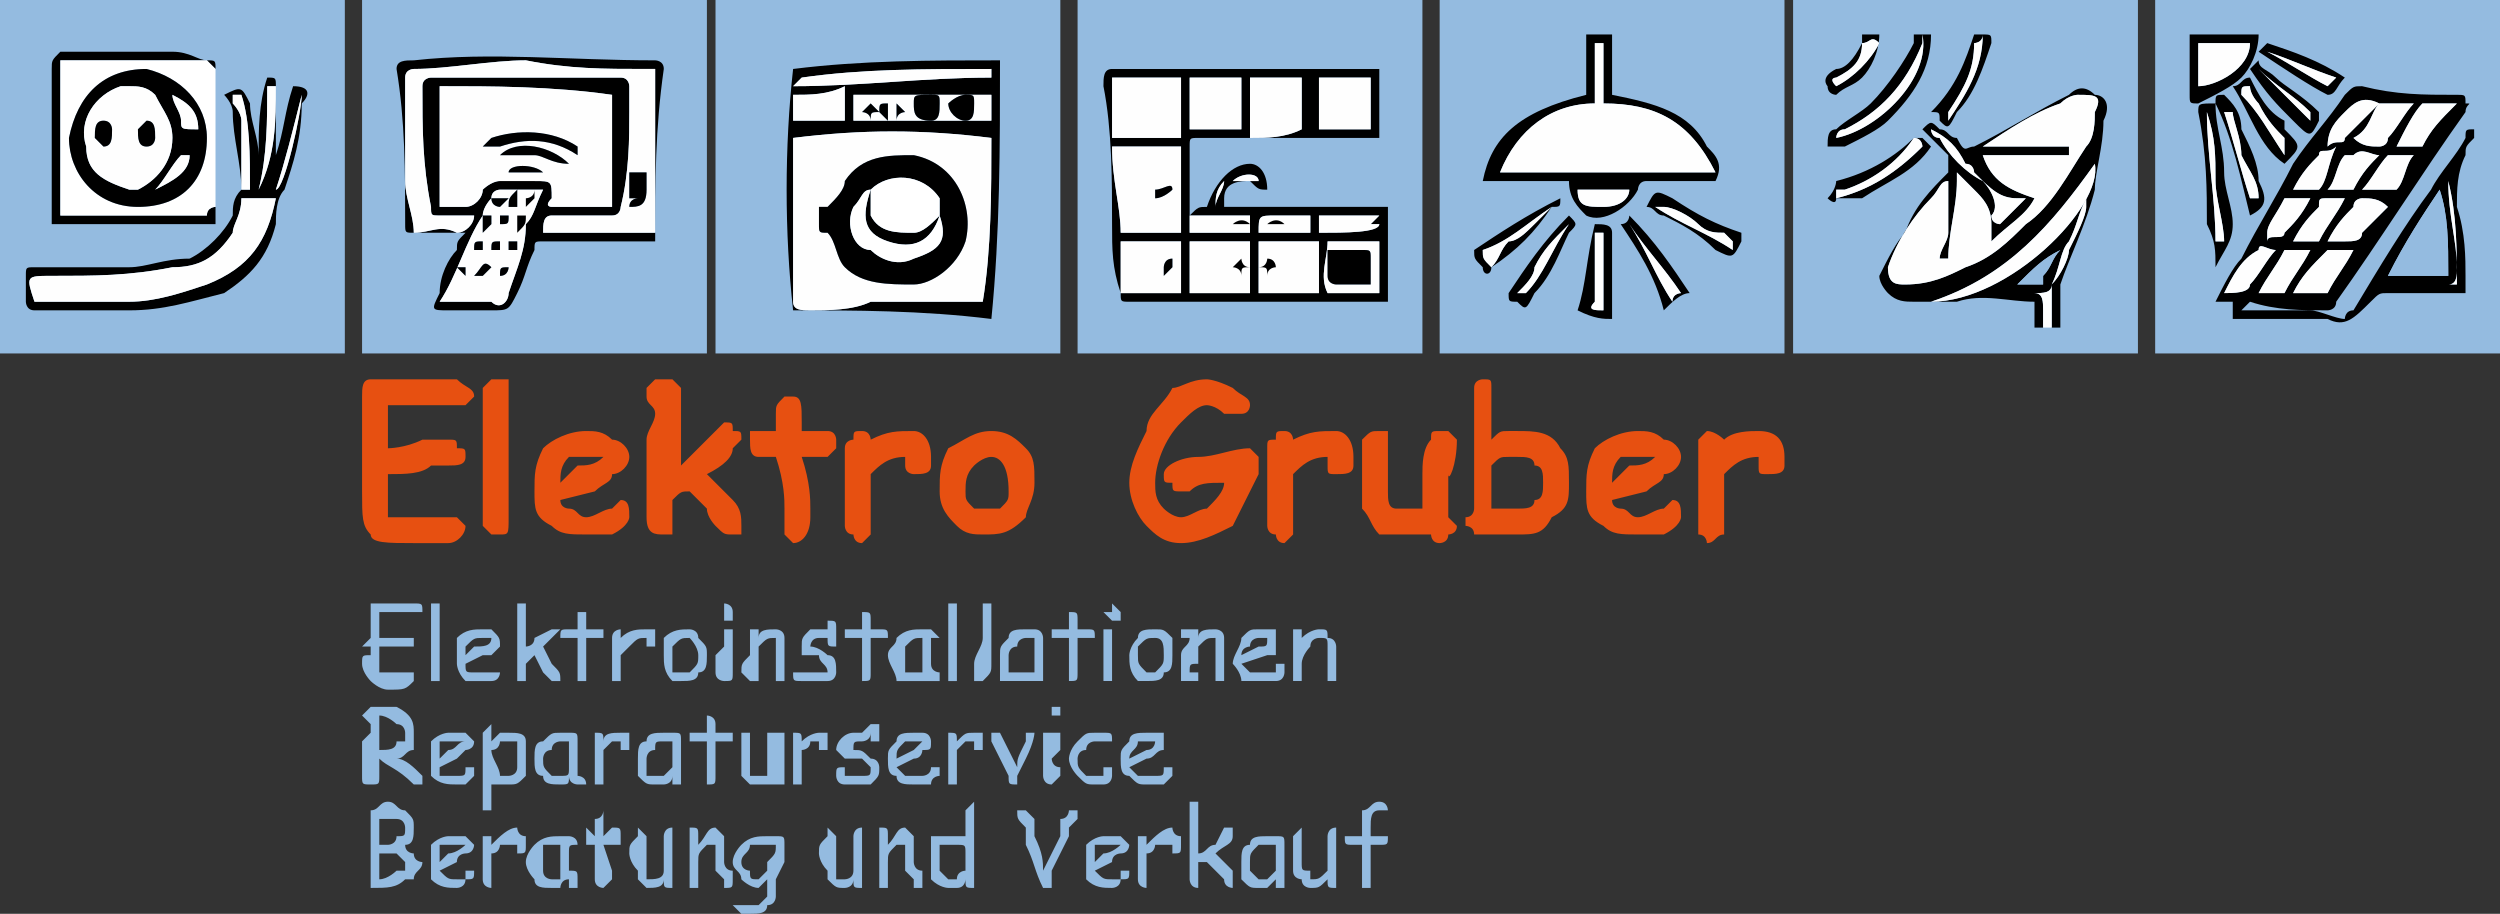 <?xml version="1.0" encoding="UTF-8"?>
<!DOCTYPE svg PUBLIC "-//W3C//DTD SVG 1.1//EN" "http://www.w3.org/Graphics/SVG/1.1/DTD/svg11.dtd">
<!-- Creator: CorelDRAW X7 -->
<svg xmlns="http://www.w3.org/2000/svg" xml:space="preserve" width="290px" height="106px" version="1.1" style="shape-rendering:geometricPrecision; text-rendering:geometricPrecision; image-rendering:optimizeQuality; fill-rule:evenodd; clip-rule:evenodd"
viewBox="0 0 290 106"
 xmlns:xlink="http://www.w3.org/1999/xlink">
 <rect x="0" y="0" width="290" height="106" fill="#333333" stroke="none"/>
 <defs>
  <style type="text/css">
   <![CDATA[
    .fil4 {fill:#FEFEFE}
    .fil3 {fill:black}
    .fil1 {fill:#94BBE0}
    .fil5 {fill:white}
    .fil2 {fill:#E75011;fill-rule:nonzero}
    .fil0 {fill:#94BBE0;fill-rule:nonzero}
   ]]>
  </style>
 </defs>
 <g id="Ebene_x0020_1">
  <g id="_1168018960">
   <g>
    <path class="fil0" d="M48 71c0,0 0,0 0,0 -1,0 -1,0 -2,0 0,0 -1,0 -1,0 0,0 -1,0 -1,0 0,1 0,1 0,1 0,0 0,1 0,2l2 0c1,0 1,0 2,0 0,0 0,0 0,0 0,0 0,0 0,0 0,1 0,1 0,1l-2 0 -2 0c0,1 0,1 0,1 0,0 0,1 0,1 0,1 0,1 0,1 0,0 0,0 1,0 0,0 0,0 1,0 0,0 1,0 1,0 0,0 0,0 0,0 0,0 0,0 1,0 0,0 0,0 0,1 0,0 0,0 0,0 -1,1 -1,1 -3,1 -1,0 -2,-1 -2,-1 0,0 -1,-1 -1,-2 0,-1 0,-1 1,-1 0,0 0,-1 0,-1 0,0 -1,0 -1,0 0,0 1,-1 1,-1 0,-1 0,-2 0,-2 0,0 0,0 0,-1 0,0 0,0 0,0 0,-1 0,-1 0,-1 0,0 0,0 1,0 0,0 0,0 1,0 0,0 1,0 1,0 1,0 2,0 2,0 1,0 1,0 1,1 0,0 0,0 0,0 -1,0 -1,0 -1,0zm3 3l0 3c0,1 0,1 0,2 0,0 0,0 0,0 -1,0 -1,0 -1,0 0,-1 0,-2 0,-2 0,-1 0,-2 0,-3 0,0 0,-1 0,-2 0,0 0,-1 0,-2 0,0 0,0 1,0 0,0 0,0 0,0 0,1 0,2 0,2 0,1 0,2 0,2zm5 5c-1,0 -2,0 -2,0 -1,-1 -1,-2 -1,-2 0,-1 0,-2 0,-3 1,-1 2,-1 3,-1 0,0 1,0 1,0 1,1 1,1 1,2 0,0 0,0 -1,1 0,0 0,0 -1,0l-2 1c0,1 0,1 1,1 0,0 0,0 1,0 0,0 0,0 1,0 0,0 0,0 1,0 0,-1 0,-1 0,-1 0,0 0,0 0,0 0,1 0,1 0,1 0,0 0,1 -1,1 0,0 -1,0 -1,0zm0 -5l0 0c-1,0 -1,0 -2,1 0,0 0,0 0,1l1 -1c1,0 2,0 2,-1 0,0 -1,0 -1,0zm8 5c0,0 0,0 0,0 0,0 -1,-1 -1,-1l-1 -2c0,0 -1,1 -1,1 0,0 0,1 0,2 0,0 0,0 0,0 0,0 -1,0 -1,0 0,0 0,0 0,-1 0,0 0,0 0,-1 0,-1 0,-1 0,-1 0,-1 0,-2 0,-2 0,-1 0,-2 0,-2 0,-1 0,-1 0,-1 0,0 0,0 0,-1 0,0 0,0 0,0 0,0 0,0 0,0 0,0 1,0 1,0 0,0 0,0 0,0 0,1 0,1 0,1 0,0 0,0 0,1l0 1c0,1 0,2 0,2 0,0 1,0 1,-1l2 -1c0,0 0,0 0,0 0,0 0,0 0,0 1,0 1,0 1,0 0,0 0,0 -1,1 0,0 -1,1 -1,1l1 2c1,1 1,1 1,2 0,0 0,0 0,0 0,0 -1,0 -1,0zm6 -5c0,0 0,0 -1,0 0,0 0,0 0,0 0,0 0,0 -1,0l0 4 0 0 0 0c0,1 0,1 0,1 0,0 0,0 -1,0 0,0 0,0 0,0 0,0 0,-1 0,-1 0,0 0,0 0,0l0 -4c0,0 -1,0 -1,0 0,0 -1,0 -1,0 0,-1 0,-1 1,-1 0,0 0,0 0,0l1 0c0,0 0,0 0,-1 0,0 0,0 0,0 0,-1 0,-1 0,-1 0,0 1,0 1,0 0,0 0,0 0,1 0,0 0,0 0,0l0 1 0 0c1,0 1,0 1,0 1,0 1,0 1,0 0,0 0,0 0,1 0,0 0,0 0,0 0,0 0,0 0,0zm6 1c0,0 0,0 -1,0 0,0 0,0 0,0 0,0 0,0 0,-1l0 0c-1,0 -1,0 -2,1 0,0 0,0 -1,1l0 3c0,0 0,0 0,0 0,0 -1,0 -1,0l0 -4c0,0 0,-1 0,-1 0,0 0,0 0,0 0,-1 1,-1 1,-1 0,0 0,0 0,1 1,-1 2,-1 3,-1 0,0 0,0 1,0 0,1 0,1 0,1 0,1 0,1 0,1zm3 4c0,0 -1,0 -1,0 -1,-1 -1,-2 -1,-3 0,0 0,-1 0,-2 1,-1 2,-1 3,-1 0,0 1,0 1,1 1,1 1,1 1,2 0,1 0,2 -1,2 0,1 -1,1 -2,1zm1 -5l0 0c-1,0 -1,0 -2,1 0,0 0,1 0,1 0,1 0,1 0,2 1,0 1,0 1,0 1,0 1,0 1,0 1,-1 1,-1 1,-2 0,-1 -1,-2 -1,-2zm5 2c0,1 0,1 0,1 0,1 0,1 0,1 0,1 0,1 -1,1 0,0 0,0 0,0 0,0 0,0 0,0 0,0 -1,0 -1,-1 0,0 0,0 0,-1 0,0 0,0 0,-1 0,0 0,0 1,-1 0,0 0,-1 0,-1 0,0 0,-1 0,-1 0,0 0,0 0,0 0,0 0,0 1,0 0,0 0,1 0,1 0,0 0,1 0,1 0,1 0,1 0,1zm-1 -4l0 0c0,0 0,0 0,0 0,-1 0,-1 0,-1 0,0 0,0 0,0 0,-1 0,-1 0,-1 0,0 1,0 1,1 0,0 0,0 0,0 0,0 0,0 0,1 0,0 -1,0 -1,0zm7 7c0,0 -1,0 -1,0l0 -1c0,-1 0,-1 0,-2 0,0 0,0 0,0 0,0 0,-1 0,-1 0,-1 0,-1 0,-1 -1,0 -1,0 -2,1 0,0 0,1 0,2 0,0 0,0 0,0 0,0 0,0 0,1 0,0 0,0 0,0 0,0 0,1 0,1 0,0 0,0 -1,0 0,0 0,0 0,0 0,0 0,0 0,0 0,0 0,0 0,0 0,0 -1,-1 -1,-1 0,0 0,0 0,0 0,-1 0,-1 1,-2 0,-1 0,-1 0,-2 0,0 0,0 0,0 0,0 0,-1 0,-1 0,0 0,0 0,0 0,0 0,0 0,0 0,0 1,0 1,0l0 1c0,-1 1,-1 2,-1 0,0 1,0 1,1 0,0 0,1 0,1l0 1 0 0c0,1 0,1 0,2 0,0 0,1 0,1 0,0 0,0 0,0 0,0 0,0 0,0zm6 -4c-1,0 -1,0 -1,-1 0,0 0,0 0,0 0,0 -1,0 -1,0 -1,0 -1,1 -1,1 0,0 0,0 0,0 1,0 2,1 2,1 1,0 1,1 1,2 0,0 0,1 -1,1 0,0 -1,0 -2,0 0,0 -1,0 -1,0 -1,0 -1,0 -1,-1 0,0 0,0 0,0 0,0 1,0 1,0 0,0 0,0 0,0 0,0 0,0 1,0 0,0 0,0 0,0 1,0 1,0 1,0 1,0 1,0 1,0 0,-1 -1,-1 -1,-2l-1 0c0,0 -1,0 -1,0 0,0 0,-1 0,-1 0,-1 0,-1 1,-2 0,0 0,0 1,0 0,0 1,0 1,0 0,-1 0,-1 0,-1 1,0 1,0 1,1 0,0 0,0 0,0 0,0 0,0 0,1 0,0 0,0 0,0 0,0 0,0 0,0 0,1 0,1 0,1zm5 -1c0,0 0,0 0,0 0,0 0,0 0,0 0,0 -1,0 -1,0l0 4 0 0 0 0c0,1 0,1 -1,1 0,0 0,0 0,0 0,0 0,0 0,0 0,0 0,-1 0,-1 0,0 0,0 0,0l0 -4c-1,0 -1,0 -2,0 0,0 0,0 0,0 0,-1 0,-1 0,-1 0,0 0,0 1,0l1 0c0,0 0,0 0,-1 0,0 0,0 0,0 0,-1 0,-1 0,-1 0,0 0,0 0,0 1,0 1,0 1,1 0,0 0,0 0,0l0 1 0 0c0,0 1,0 1,0 0,0 0,0 0,0 1,0 1,0 1,1 0,0 0,0 0,0 0,0 -1,0 -1,0zm6 5c0,0 0,0 0,0 0,0 0,0 0,0 -1,0 -1,0 -1,0 -1,0 -1,0 -1,0 -1,0 -2,0 -2,0 0,-1 -1,-2 -1,-3 0,-1 1,-1 1,-2 1,-1 2,-1 3,-1 0,0 0,0 1,0 0,0 1,1 1,1 0,0 0,0 -1,0 0,0 0,1 0,1 0,0 0,1 0,1 0,1 0,1 0,1 0,1 1,1 1,1 0,1 0,1 0,1l0 0c0,0 0,0 0,0 0,0 0,0 -1,0zm-1 -4l0 0c0,0 0,0 0,0 0,0 0,-1 0,-1 0,0 0,0 0,0 0,0 0,0 0,0 -1,0 -1,0 -2,1 0,0 0,1 0,1 0,1 0,2 0,2 0,0 0,0 1,0 0,0 1,0 1,0 0,0 0,0 0,0 0,-1 0,-2 0,-3zm4 -1l0 3c0,1 0,1 0,2 0,0 0,0 0,0 -1,0 -1,0 -1,0 0,-1 0,-2 0,-2 0,-1 0,-2 0,-3 0,0 0,-1 0,-2 0,0 0,-1 0,-2 0,0 1,0 1,0 0,0 0,0 0,0 0,1 0,2 0,2 0,1 0,2 0,2zm4 0l0 3c0,1 0,1 -1,2 0,0 0,0 0,0 0,0 -1,0 -1,0 0,-1 0,-2 0,-2 0,-1 1,-2 1,-3 0,0 0,-1 0,-2 0,0 0,-1 0,-2 0,0 0,0 0,0 0,0 1,0 1,0 0,1 0,2 0,2 0,1 0,2 0,2zm6 5c0,0 0,0 -1,0 0,0 0,0 0,0 0,0 -1,0 -1,0 0,0 0,0 -1,0 0,0 -1,0 -2,0 0,-1 0,-2 0,-3 0,-1 0,-1 1,-2 0,-1 1,-1 2,-1 0,0 1,0 1,0 1,0 1,1 1,1 0,0 0,0 0,0 0,0 0,1 0,1 0,0 0,1 0,1 0,1 0,1 0,1 0,1 0,1 0,1 0,1 0,1 0,1l0 0c0,0 0,0 0,0 0,0 0,0 0,0zm-1 -4l0 0c0,0 0,0 0,0 0,0 0,-1 0,-1 0,0 0,0 -1,0 0,0 0,0 0,0 0,0 -1,0 -1,1 -1,0 -1,1 -1,1 0,1 0,2 0,2 1,0 1,0 1,0 1,0 1,0 1,0 0,0 1,0 1,0 0,-1 0,-2 0,-3zm6 -1c0,0 0,0 0,0 0,0 0,0 0,0 0,0 -1,0 -1,0l0 4 0 0 0 0c0,1 0,1 -1,1 0,0 0,0 0,0 0,0 0,0 0,0 0,0 0,-1 0,-1 0,0 0,0 0,0l0 -4c-1,0 -1,0 -2,0 0,0 0,0 0,0 0,-1 0,-1 0,-1 0,0 0,0 1,0l1 0c0,0 0,0 0,-1 0,0 0,0 0,0 0,-1 0,-1 0,-1 0,0 0,0 0,0 1,0 1,0 1,1 0,0 0,0 0,0l0 1 0 0c0,0 1,0 1,0 0,0 0,0 0,0 1,0 1,0 1,1 0,0 0,0 0,0 0,0 -1,0 -1,0zm3 2c0,1 0,1 0,1 0,1 0,1 0,1 0,1 0,1 0,1 0,0 0,0 0,0 0,0 -1,0 -1,0 0,0 0,0 0,-1 0,0 0,0 0,-1 0,0 0,0 0,-1 0,0 0,0 0,-1 0,0 0,-1 0,-1 0,0 0,-1 0,-1 1,0 1,0 1,0 0,0 0,0 0,0 0,0 0,1 0,1 0,0 0,1 0,1 0,1 0,1 0,1zm0 -4l0 0c0,0 0,0 0,0 -1,-1 -1,-1 -1,-1 0,0 0,0 1,0 0,-1 0,-1 0,-1 0,0 0,0 1,1 0,0 0,0 0,0 0,0 0,0 0,1 -1,0 -1,0 -1,0zm4 7c0,0 -1,0 -1,0 -1,-1 -1,-2 -1,-3 0,0 0,-1 1,-2 0,-1 1,-1 2,-1 1,0 1,0 2,1 0,1 0,1 0,2 0,1 0,2 -1,2 0,1 -1,1 -2,1zm1 -5l0 0c-1,0 -1,0 -2,1 0,0 0,1 0,1 0,1 0,1 1,2 0,0 0,0 0,0 1,0 1,0 1,0 1,-1 1,-1 1,-2 0,-1 0,-2 -1,-2zm8 5c0,0 -1,0 -1,0l0 -1c0,-1 0,-1 0,-2 0,0 0,0 0,0 0,0 0,-1 0,-1 0,-1 0,-1 0,-1 -1,0 -1,0 -2,1 0,0 0,1 0,2 0,0 0,0 0,0 -1,0 -1,0 -1,1 0,0 0,0 1,0 0,0 0,1 0,1 0,0 -1,0 -1,0 0,0 0,0 0,0 0,0 0,0 0,0 -1,0 -1,0 -1,0 0,0 0,-1 0,-1 0,0 0,0 0,0 0,-1 0,-1 0,-2 0,-1 1,-1 1,-2 0,0 0,0 -1,0 0,0 0,-1 0,-1 0,0 1,0 1,0 0,0 0,0 0,0 0,0 1,0 1,0l0 1c0,-1 1,-1 2,-1 0,0 1,0 1,1 0,0 0,1 0,1l0 1 0 0c0,1 0,1 0,2 0,0 0,1 0,1 0,0 0,0 0,0 0,0 0,0 0,0zm4 0c-1,0 -1,0 -2,0 0,-1 -1,-2 -1,-2 0,-1 1,-2 1,-3 1,-1 1,-1 2,-1 1,0 1,0 2,0 0,1 0,1 0,2 0,0 0,0 0,1 0,0 -1,0 -1,0l-3 1c1,1 1,1 1,1 0,0 1,0 1,0 1,0 1,0 1,0 1,0 1,0 1,0 0,-1 0,-1 0,-1 1,0 1,0 1,0 0,1 0,1 0,1 0,0 0,1 -1,1 -1,0 -1,0 -2,0zm0 -5l0 0c0,0 -1,0 -1,1 0,0 -1,0 -1,1l2 -1c1,0 1,0 1,-1 0,0 0,0 -1,0zm8 5c0,0 0,0 0,0l0 -1c0,-1 0,-1 0,-2 0,0 0,0 0,0 0,0 0,-1 0,-1 0,-1 0,-1 -1,-1 0,0 -1,0 -1,1 0,0 -1,1 -1,2 0,0 0,0 0,0 0,0 0,0 0,1 0,0 0,0 0,0 0,0 0,1 0,1 0,0 0,0 0,0 0,0 0,0 0,0 -1,0 -1,0 -1,0 0,0 0,0 0,0 0,0 0,-1 0,-1 0,0 0,0 0,0 0,-1 0,-1 0,-2 0,-1 0,-1 0,-2 0,0 0,0 0,0 0,0 0,-1 0,-1 0,0 0,0 0,0 0,0 0,0 1,0 0,0 0,0 0,0l0 1c1,-1 2,-1 2,-1 1,0 1,0 1,1 1,0 1,1 1,1l0 1 0 0c0,1 0,1 0,2 0,0 0,1 0,1 0,0 0,0 0,0 0,0 0,0 -1,0zm-106 12c0,0 0,0 0,0 -2,-2 -3,-2 -4,-3l0 1 0 1c0,1 0,1 -1,1 0,0 0,0 0,0 0,0 0,0 0,0 -1,0 -1,0 -1,-1 0,0 0,0 0,-1 0,-1 0,-1 0,-1 0,-1 0,-1 0,-2 1,-1 1,-1 1,-1 0,-1 0,-1 0,-1 -1,-1 -1,-1 -1,-1 0,0 1,-1 1,-1 0,0 0,0 0,0l2 0c0,0 1,0 1,0 2,1 2,2 2,3 0,1 0,2 0,2 -1,0 -1,1 -2,1 1,0 2,1 3,2 0,0 0,0 0,0 0,0 0,1 0,1 -1,0 -1,0 -1,0zm-4 -8l0 0 0 0 0 1c0,0 0,0 0,1 0,0 0,0 0,1l0 1c0,0 0,0 0,0 0,0 0,0 0,0 1,0 2,0 2,-1 0,0 1,0 1,0 0,0 0,0 0,-1 0,0 0,-1 -1,-1 0,0 -1,-1 -2,-1zm9 8c-1,0 -2,0 -3,-1 0,0 0,-1 0,-2 0,-1 0,-1 0,-2 1,-1 2,-1 2,-1 1,0 2,0 2,0 0,0 1,1 1,1 0,1 -1,1 -1,1 0,0 -1,1 -1,1l-2 1c0,0 0,1 0,1 1,0 1,0 2,0 0,0 0,0 0,0 1,0 1,0 1,-1 0,0 1,0 1,0 0,0 0,0 0,0 0,0 0,0 0,1 0,0 0,0 -1,1 0,0 -1,0 -1,0zm-1 -5l0 0c0,0 0,0 -1,0 0,1 0,1 0,2l1 -1c1,0 1,-1 2,-1 -1,0 -1,0 -2,0zm7 5c-1,0 -1,0 -2,0l0 3c0,0 0,0 0,0 0,0 0,0 0,0 0,0 0,0 0,0 -1,0 -1,0 -1,0l0 -3 0 -2c0,-1 0,-2 0,-2l0 -2c0,0 0,0 0,0 0,0 1,-1 1,-1 0,0 0,0 0,1 0,0 0,0 0,0 0,0 0,0 0,0 0,0 0,0 0,1 1,-1 1,-1 1,-1 1,0 1,0 1,0 1,0 2,0 2,1 0,0 0,1 0,2 0,1 0,2 0,2 -1,1 -1,1 -2,1zm0 -5l0 0c0,0 -1,0 -1,0 0,0 0,1 -1,1 0,1 1,2 1,3 0,0 0,0 1,0 0,0 1,0 1,-1 0,0 0,0 0,-1 0,-1 0,-1 0,-2 0,0 -1,0 -1,0zm8 5c0,0 0,0 0,0 0,0 -1,0 -1,-1 0,1 0,1 -1,1 0,0 0,0 0,0 -1,0 -2,0 -2,-1 -1,0 -1,-1 -1,-2 0,-1 0,-2 1,-2 1,-1 1,-1 2,-1 1,0 1,0 1,0 1,0 1,0 1,1 0,0 0,0 0,0 0,0 0,0 0,1 0,0 0,1 0,1 0,1 0,1 0,1 0,0 0,1 0,1 0,0 1,0 1,1l0 0c0,0 0,0 -1,0 0,0 0,0 0,0zm-1 -4l0 0c0,0 0,0 0,0 0,-1 0,-1 0,-1 0,0 0,0 0,0 0,0 -1,0 -1,0 0,0 -1,0 -1,1 -1,0 -1,1 -1,1 0,1 0,1 1,2 0,0 0,0 1,0 0,0 0,0 0,0 1,0 1,0 1,-1 0,-1 0,-1 0,-2zm7 0c0,0 0,0 0,0 -1,0 -1,0 -1,0 0,0 0,-1 0,-1l0 0c-1,0 -1,0 -1,0 -1,1 -1,1 -1,1l0 4c0,0 0,0 -1,0 0,0 0,0 0,0l0 -4c0,-1 0,-1 0,-1 0,0 0,0 0,-1 0,0 0,0 0,0 1,0 1,0 1,1 0,-1 1,-1 2,-1 0,0 1,0 1,0 0,0 0,1 0,1 0,0 0,0 0,1zm6 4c0,0 0,0 -1,0 0,0 0,0 0,-1 0,1 -1,1 -1,1 0,0 -1,0 -1,0 -1,0 -1,0 -2,-1 0,0 0,-1 0,-2 0,-1 0,-2 1,-2 0,-1 1,-1 2,-1 0,0 1,0 1,0 1,0 1,0 1,1 0,0 0,0 0,0 0,0 0,0 0,1 0,0 0,1 0,1 0,1 0,1 0,1 0,0 0,1 0,1 0,0 0,0 0,1l0 0c0,0 0,0 0,0 0,0 0,0 0,0zm-1 -4l0 0c0,0 0,0 0,0 0,-1 0,-1 0,-1 0,0 -1,0 -1,0 0,0 0,0 0,0 -1,0 -1,0 -1,1 -1,0 -1,1 -1,1 0,1 0,1 0,2 0,0 1,0 1,0 1,0 1,0 1,0 0,0 0,0 1,-1 0,-1 0,-1 0,-2zm6 -1c0,0 0,0 0,0 0,0 0,0 0,0 -1,0 -1,0 -1,0l0 3 0 1 0 0c0,1 0,1 -1,1 0,0 0,0 0,0 0,0 0,0 0,0 0,-1 0,-1 0,-1 0,0 0,-1 0,-1l0 -3c-1,0 -1,0 -2,0 0,0 0,0 0,-1 0,0 0,0 0,0 0,0 0,0 0,0l2 0c0,0 0,-1 0,-1 0,0 0,-1 0,-1 0,0 0,0 0,0 0,0 0,0 0,0 0,0 1,0 1,1 0,0 0,0 0,0l0 0 0 1c0,0 0,0 1,0 0,0 0,0 0,0 1,0 1,0 1,0 0,0 0,1 0,1 -1,0 -1,0 -1,0zm7 1c0,1 0,1 0,2 0,0 0,1 0,1 0,0 0,0 0,0 0,0 0,1 0,1 0,0 0,0 -1,0 0,0 0,0 0,0 0,0 0,0 -1,0 0,0 -1,0 -1,0 -1,0 -1,0 -1,0 -1,-1 -1,-1 -1,-1 0,-1 0,-2 0,-3 0,-1 0,-1 0,-2 0,0 0,0 0,0 1,0 1,0 1,0 0,0 0,0 0,0 0,0 0,1 0,1 0,0 0,1 0,1 0,1 0,1 0,2 0,0 0,0 0,1 0,0 0,0 0,0 1,0 1,0 1,0 0,0 1,0 1,0l0 -2 0 -1c0,0 0,-1 0,-2 1,0 1,0 1,0 0,0 0,0 0,0 1,0 1,0 1,0l0 2zm5 0c0,0 0,0 0,0 0,0 -1,0 -1,0 0,0 0,-1 0,-1l0 0c0,0 -1,0 -1,0 0,1 -1,1 -1,1l0 4c0,0 0,0 -1,0 0,0 0,0 0,0l0 -4c0,-1 0,-1 0,-1 0,0 0,0 0,-1 0,0 0,0 0,0 1,0 1,0 1,1 1,-1 2,-1 2,-1 1,0 1,0 1,0 0,0 0,1 0,1 0,0 0,0 0,1zm5 -1c0,0 0,0 0,0 0,0 0,0 0,-1 0,1 -1,1 -1,1 -1,0 -1,0 -1,1 0,0 0,0 0,0 1,0 1,0 2,1 1,0 1,1 1,1 0,1 0,1 -1,2 0,0 -1,0 -2,0 0,0 -1,0 -1,0 -1,0 -1,-1 -1,-1 0,0 0,0 0,0 0,-1 0,-1 1,-1 0,0 0,0 0,1 0,0 0,0 1,0 0,0 0,0 0,0 1,0 1,0 1,0 1,0 1,0 1,-1 0,0 -1,-1 -1,-1l-1 0c0,0 -1,0 -1,0 0,0 -1,-1 -1,-1 0,-1 1,-2 2,-2 0,0 0,0 1,0 0,0 1,-1 1,-1 0,0 0,0 0,0 0,0 1,0 1,0 0,0 0,1 0,1 0,0 0,0 0,0 0,0 0,1 0,1 0,0 0,0 0,0 0,0 0,0 -1,0zm5 5c-1,0 -2,0 -2,-1 -1,0 -1,-1 -1,-2 0,-1 0,-1 1,-2 0,-1 1,-1 2,-1 0,0 1,0 1,0 1,0 1,1 1,1 0,1 0,1 -1,1 0,0 0,1 -1,1l-2 1c0,0 1,1 1,1 0,0 1,0 1,0 0,0 1,0 1,0 0,0 1,0 1,-1 0,0 0,0 0,0 0,0 0,0 1,0 0,0 0,0 0,1 0,0 -1,0 -1,1 -1,0 -1,0 -2,0zm0 -5l0 0c-1,0 -1,0 -1,0 -1,1 -1,1 -1,2l2 -1c0,0 1,-1 1,-1 0,0 -1,0 -1,0zm8 1c0,0 0,0 0,0 -1,0 -1,0 -1,0 0,0 0,-1 0,-1l0 0c0,0 -1,0 -1,0 -1,1 -1,1 -1,1l0 4c0,0 0,0 -1,0 0,0 0,0 0,0l0 -4c0,-1 0,-1 0,-1 0,0 0,0 0,-1 0,0 0,0 0,0 1,0 1,0 1,1 1,-1 1,-1 2,-1 1,0 1,0 1,0 0,0 0,1 0,1 0,0 0,0 0,1zm4 3c0,1 0,1 0,1 -1,0 -1,0 -1,-1l-1 -2 -1 -2c0,-1 0,-1 0,-1 0,0 0,0 0,0 0,0 0,0 1,0 0,0 0,0 0,0l2 4c0,-1 0,-1 1,-3 0,0 0,0 0,-1 0,0 0,0 1,0 0,0 0,0 0,0 0,0 0,0 0,0 0,0 0,1 -1,3l-1 2zm4 -2c0,0 0,1 1,1 0,1 0,1 0,1 0,0 -1,1 -1,1 0,0 0,0 0,0 0,0 0,0 0,0 -1,0 -1,-1 -1,-1 0,0 0,0 0,-1 0,0 0,-1 0,-1 0,0 0,-1 0,-1 0,-1 0,-1 0,-2 0,0 1,0 1,0 0,0 0,0 0,0 0,0 0,0 0,0 1,0 1,0 1,0 0,1 0,1 0,2 0,0 -1,1 -1,1zm0 -5l0 0c0,0 0,0 0,0 0,0 0,0 0,0 0,0 0,-1 0,-1 0,0 0,0 0,0 0,0 1,0 1,0 0,0 0,1 0,1 0,0 0,0 0,0 0,0 -1,0 -1,0zm5 8c-1,0 -1,0 -2,-1 0,0 -1,-1 -1,-2 0,0 0,-1 1,-2 1,-1 1,-1 2,-1 0,0 1,0 1,0 1,0 1,0 1,1 0,0 0,0 0,0 0,0 0,0 0,0 -1,0 -1,0 -1,0 0,0 0,0 0,0 0,0 -1,0 -1,0 0,0 -1,0 -1,1 -1,0 -1,1 -1,1 0,1 0,1 1,2 0,0 1,0 1,0 0,0 0,0 1,0l0 -1c1,0 1,0 1,0 0,0 0,0 0,1 0,0 0,0 0,0 0,0 0,1 -1,1 0,0 -1,0 -1,0zm6 0c-1,0 -1,0 -2,-1 -1,0 -1,-1 -1,-2 0,-1 0,-1 1,-2 0,-1 1,-1 2,-1 1,0 1,0 2,0 0,0 0,1 0,1 0,1 0,1 0,1 -1,0 -1,1 -2,1l-2 1c0,0 1,1 1,1 0,0 1,0 1,0 0,0 1,0 1,0 1,0 1,0 1,-1 0,0 0,0 0,0 1,0 1,0 1,0 0,0 0,0 0,1 0,0 0,0 -1,1 -1,0 -1,0 -2,0zm0 -5l0 0c0,0 -1,0 -1,0 0,1 -1,1 -1,2l2 -1c1,0 1,-1 1,-1 0,0 0,0 -1,0zm-86 16c-1,1 -2,1 -4,1 0,0 0,0 0,0 0,-1 0,-1 0,-1l0 -2c0,0 0,-1 0,-2 0,-1 0,-2 0,-2 0,-1 0,-1 0,-2 0,0 0,0 0,0 1,0 1,-1 2,-1 1,0 1,1 2,1 1,1 1,1 1,2 0,1 0,2 -1,2 0,1 1,1 1,1 0,1 1,1 1,1 0,1 -1,1 -1,2 0,0 -1,0 -1,0zm-1 -3l0 0 -1 0c0,0 0,0 0,0 0,0 0,0 0,0 -1,0 -1,0 -1,0 0,1 0,1 0,1l0 2c1,0 2,-1 2,-1 1,0 1,0 1,0 0,0 0,-1 0,-1 0,0 0,0 0,0 -1,-1 -1,-1 -1,-1zm-1 -4l0 0c0,0 -1,0 -1,0l0 1 0 2c1,0 1,0 1,0 0,0 1,0 1,-1 1,0 1,0 1,-1 0,0 0,-1 -1,-1 0,0 -1,0 -1,0zm8 8c-1,0 -2,0 -3,-1 0,0 0,-1 0,-2 0,-1 0,-2 0,-2 1,-1 2,-1 2,-1 1,0 2,0 2,0 0,0 1,1 1,1 0,0 0,1 -1,1 0,0 -1,0 -1,1l-2 1c0,0 0,0 0,0 1,1 1,1 2,1 0,0 0,0 1,0 0,-1 0,-1 0,-1 1,0 1,0 1,0 0,0 0,0 0,0 0,0 0,0 0,0 0,1 0,1 -1,1 0,1 -1,1 -1,1zm-1 -5l0 0c0,0 0,0 -1,0 0,0 0,1 0,2l1 -1c1,0 2,-1 2,-1 -1,0 -1,0 -2,0zm9 0c0,1 0,1 -1,1 0,0 0,0 0,-1 0,0 0,0 0,0l0 0c-1,0 -1,0 -2,0 0,0 0,1 -1,1l0 3c0,1 0,1 0,1 0,0 -1,0 -1,-1l0 -4c0,0 0,0 0,0 0,-1 0,-1 0,-1 0,0 1,0 1,0 0,0 0,0 0,1 1,-1 2,-2 3,-2 0,0 0,1 1,1 0,0 0,0 0,1 0,0 0,0 0,0zm5 5c0,0 0,0 0,0 0,-1 0,-1 0,-1 -1,0 -1,1 -1,1 -1,0 -1,0 -1,0 -1,0 -2,0 -2,-1 0,0 -1,-1 -1,-2 0,-1 1,-2 1,-2 1,-1 2,-1 3,-1 0,0 0,0 1,0 0,0 1,0 1,1 0,0 0,0 0,0 -1,0 -1,0 -1,1 0,0 0,0 0,1 0,0 0,1 0,1 1,0 1,0 1,1 0,0 0,0 0,0l0 0c0,1 0,1 0,1 0,0 0,0 -1,0zm-1 -4l0 0c0,0 0,0 0,-1 0,0 0,0 0,0 0,0 0,0 0,0 0,0 0,0 0,0 -1,0 -1,0 -2,0 0,1 0,1 0,2 0,1 0,1 0,1 0,1 1,1 1,1 0,0 1,0 1,0 0,0 0,-1 0,-1 0,-1 0,-2 0,-2zm7 -1c0,0 0,0 0,0 -1,0 -1,0 -1,0 0,0 0,0 -1,0l1 3 0 0 0 1c0,0 -1,1 -1,1 0,0 0,0 0,0 0,0 -1,0 -1,-1 0,0 0,0 0,0 0,-1 0,-1 0,-1l0 -3c0,0 0,0 -1,0 0,0 0,-1 0,-1 0,0 0,0 0,0 0,-1 0,-1 0,-1l1 1c0,-1 0,-1 0,-1 0,-1 0,-1 0,-1 0,0 0,0 0,0 1,0 1,-1 1,-1 0,0 0,1 0,1 0,0 0,1 0,1l0 0 0 1c1,-1 1,-1 1,-1 1,0 1,0 1,1 0,0 0,0 0,0 0,0 0,0 0,0 0,1 0,1 0,1zm6 1c0,0 0,1 0,1 0,1 0,1 0,2 0,0 0,0 0,0 0,0 0,0 0,0 0,1 0,1 0,1 0,0 0,0 0,0 -1,0 -1,0 -1,-1 0,1 -1,1 -2,1 0,0 0,0 -1,-1 0,0 0,0 0,-1 -1,-1 -1,-2 -1,-2 0,-1 0,-1 1,-2 0,0 0,-1 0,-1 0,0 0,0 1,1 0,0 0,0 0,0 0,0 0,0 0,1 0,0 0,0 0,1 0,0 0,1 0,1 0,1 0,1 0,1 0,0 0,1 0,1 0,0 0,0 0,0 1,0 2,0 2,-1l0 -1 0 -1c0,-1 0,-1 0,-2 0,0 0,-1 1,-1 0,0 0,0 0,1 0,0 0,0 0,0l0 2zm6 4c0,0 0,0 0,-1l-1 -1c0,0 0,-1 0,-1 0,0 0,0 0,-1 0,0 0,0 0,0 0,-1 0,-1 0,-1 -1,0 -1,0 -1,0 -1,1 -1,1 -1,2 0,0 0,0 0,1 0,0 0,0 0,0 0,0 0,0 0,1 0,0 0,0 0,0 0,0 0,1 0,1 0,0 -1,0 -1,0 0,0 0,0 0,0 0,0 0,-1 0,-1 0,0 0,0 0,0 0,-1 0,-1 0,-1 0,0 0,-1 0,-1 0,-1 0,-2 0,-2 0,0 0,0 0,-1 0,0 0,0 0,0 0,0 0,0 0,-1 0,0 0,0 0,0 1,0 1,0 1,1l0 1c1,-1 1,-2 2,-2 0,0 1,1 1,1 0,1 0,1 0,2l0 0 0 1c0,0 0,1 1,1 0,1 0,1 0,1 0,1 0,1 -1,1 0,0 0,0 0,0zm7 -3l-1 2c0,1 0,1 0,2 0,0 0,1 -1,1 0,1 -1,1 -2,1 0,0 -1,0 -1,0 0,0 -1,-1 -1,-1 0,0 1,0 1,0 0,0 0,0 1,0 0,0 0,0 1,0 0,0 1,-1 1,-1 0,-1 0,-2 0,-2 0,0 0,0 0,0 -1,1 -1,1 -1,1 -1,0 -2,-1 -2,-1 0,-1 -1,-1 -1,-2 0,-1 1,-2 1,-2 1,-1 2,-1 3,-1 0,0 0,0 1,0 0,0 0,0 0,0 1,0 1,0 1,1 0,0 0,1 0,1 0,0 0,1 0,1zm-2 -2l0 0c-1,0 -2,0 -2,0 0,1 -1,1 -1,2 0,1 1,1 1,1 0,1 0,1 1,1 0,0 1,-1 1,-1 0,0 0,-1 0,-1 1,-1 1,-1 1,-2 0,0 -1,0 -1,0 0,0 0,0 0,0zm11 1c0,0 0,1 0,1 0,1 0,1 0,2 0,0 0,0 0,0 0,0 0,0 0,0 0,1 0,1 0,1 0,0 0,0 0,0 -1,0 -1,0 -1,-1 0,1 -1,1 -1,1 -1,0 -1,0 -2,-1 0,0 0,0 0,-1 -1,-1 -1,-2 -1,-2 0,-1 0,-1 1,-2 0,0 0,-1 0,-1 0,0 0,0 1,1 0,0 0,0 0,0 0,0 0,0 0,1 0,0 0,0 0,1 0,0 0,1 0,1 0,1 0,1 0,1 0,0 0,1 0,1 0,0 0,0 1,0 0,0 1,0 1,-1l0 -1 0 -1c0,-1 0,-1 0,-2 0,0 0,-1 1,-1 0,0 0,0 0,1 0,0 0,0 0,0l0 2zm6 4c0,0 0,0 0,-1l-1 -1c0,0 0,-1 0,-1 0,0 0,0 0,-1 0,0 0,0 0,0 0,-1 0,-1 0,-1 -1,0 -1,0 -1,0 -1,1 -1,1 -1,2 0,0 0,0 0,1 0,0 0,0 0,0 0,0 0,0 0,1 0,0 0,0 0,0 0,0 0,1 0,1 0,0 -1,0 -1,0 0,0 0,0 0,0 0,0 0,-1 0,-1 0,0 0,0 0,0 0,-1 0,-1 0,-1 0,0 0,-1 0,-1 0,-1 0,-2 0,-2 0,0 0,0 0,-1 0,0 0,0 0,0 0,0 0,0 0,-1 0,0 0,0 0,0 1,0 1,0 1,1l0 1c1,-1 1,-2 2,-2 0,0 1,1 1,1 0,1 0,1 0,2l0 0 0 1c0,0 0,1 1,1 0,1 0,1 0,1 0,1 0,1 0,1 -1,0 -1,0 -1,0zm7 -6c0,1 0,2 0,2 0,1 0,2 0,3 0,0 0,0 0,0 0,0 0,0 0,1 0,0 0,0 0,0 -1,0 -1,0 -1,-1 0,0 0,1 -1,1 0,0 0,0 -1,0 0,0 -1,0 -2,-1 0,-1 0,-1 0,-2 0,-1 0,-2 0,-3 1,0 2,0 3,0 0,0 0,0 1,0l0 0c0,-1 0,-3 0,-3 0,0 1,-1 1,-1 0,0 0,1 0,1 0,0 0,2 0,3zm-2 1l0 0c-1,0 -2,0 -2,0 0,1 0,1 0,2 0,0 0,1 0,1 1,1 1,1 1,1 1,0 1,0 1,0 0,-1 1,-1 1,-1 0,0 0,0 0,0l0 -1 0 -1 0 0c0,-1 0,-1 -1,-1 0,0 0,0 0,0zm14 -3c0,0 0,0 -1,1l0 1 -2 4c0,1 0,1 0,2 0,0 -1,0 -1,0 0,0 0,0 0,0 -1,-2 -1,-3 -2,-5l0 -2c-1,-1 -1,-1 -1,-2 0,0 0,0 0,0 1,0 1,0 1,0 0,0 0,0 0,0l1 1 0 2c1,2 1,3 1,4l0 0 2 -4 0 -2c1,0 1,-1 1,-1 0,0 0,0 0,0 1,0 1,0 1,0 0,0 0,0 0,0 0,0 0,1 0,1zm4 8c-1,0 -2,0 -3,-1 0,0 0,-1 0,-2 0,-1 0,-2 0,-2 1,-1 2,-1 2,-1 1,0 2,0 2,0 0,0 1,1 1,1 0,0 0,1 -1,1 0,0 -1,0 -1,1l-2 1c0,0 0,0 0,0 1,1 1,1 2,1 0,0 0,0 1,0 0,-1 0,-1 0,-1 1,0 1,0 1,0 0,0 0,0 0,0 0,0 0,0 0,0 0,1 0,1 -1,1 0,1 -1,1 -1,1zm-1 -5l0 0c0,0 0,0 -1,0 0,0 0,1 0,2l1 -1c1,0 2,-1 2,-1 -1,0 -1,0 -2,0zm9 0c0,1 0,1 -1,1 0,0 0,0 0,-1 0,0 0,0 0,0l0 0c-1,0 -1,0 -2,0 0,0 0,1 -1,1l0 3c0,1 0,1 0,1 0,0 -1,0 -1,-1l0 -4c0,0 0,0 0,0 0,-1 0,-1 0,-1 0,0 1,0 1,0 0,0 0,0 0,1 1,-1 2,-2 3,-2 0,0 0,1 1,1 0,0 0,0 0,1 0,0 0,0 0,0zm6 5c0,0 -1,0 -1,-1 0,0 0,0 -1,-1l-1 -1c0,0 0,0 -1,0 0,1 0,2 0,2 0,0 0,0 0,1 0,0 0,0 0,0 -1,0 -1,-1 -1,-1 0,0 0,-1 0,-1 0,-1 0,-2 0,-2 0,-1 0,-1 0,-2 0,-1 0,-1 0,-2 0,0 0,0 0,-1 0,0 0,0 0,0 0,0 0,0 0,-1 1,0 1,0 1,0 0,0 0,0 0,0 0,1 0,1 0,1 0,0 0,0 0,1 0,0 0,0 0,0l0 2c0,1 0,1 0,2 1,0 1,-1 2,-1l1 -2c0,0 0,0 1,0 0,0 0,0 0,0 0,0 0,1 0,1 0,0 0,0 0,0 0,1 -1,1 -2,2l2 2c0,0 0,1 0,1 0,0 0,0 0,1 0,0 0,0 0,0zm6 0c0,0 0,0 -1,0 0,-1 0,-1 0,-1 0,0 -1,1 -1,1 0,0 0,0 -1,0 -1,0 -1,0 -2,-1 0,0 0,-1 0,-2 0,-1 0,-2 1,-2 0,-1 1,-1 2,-1 0,0 1,0 1,0 1,0 1,0 1,1 0,0 0,0 0,0 0,0 0,0 0,1 0,0 0,0 0,1 0,0 0,1 0,1 0,0 0,0 0,1 0,0 0,0 0,0l0 0c0,1 0,1 0,1 0,0 0,0 0,0zm-1 -4l0 0c0,0 0,0 0,-1 0,0 0,0 0,0 0,0 0,0 -1,0 0,0 0,0 0,0 0,0 -1,0 -1,0 -1,1 -1,1 -1,2 0,1 0,1 0,1 1,1 1,1 1,1 1,0 1,0 1,0 0,0 1,-1 1,-1 0,-1 0,-2 0,-2zm7 0c0,0 0,1 0,1 0,1 0,1 0,2 0,0 0,0 0,0 0,0 0,0 0,0 0,1 0,1 0,1 0,0 0,0 0,0 -1,0 -1,0 -1,-1 -1,1 -1,1 -2,1 0,0 -1,0 -1,-1 0,0 -1,0 -1,-1 0,-1 0,-2 0,-2 0,-1 0,-1 0,-2 0,0 1,-1 1,-1 0,0 0,0 0,1 0,0 0,0 0,0 0,0 0,0 0,1 0,0 0,0 0,1 0,0 0,1 0,1 0,1 0,1 1,1 0,0 0,1 0,1 0,0 0,0 0,0 1,0 1,0 2,-1l0 -1 0 -1c0,-1 0,-1 0,-2 0,0 0,-1 1,-1 0,0 0,0 0,1 0,0 0,0 0,0l0 2zm5 -5c-1,0 -1,1 -1,2l0 1c0,0 1,0 1,0 1,0 1,0 1,0 0,1 0,1 -1,1 0,0 0,0 0,0 0,0 -1,0 -1,0l0 1c0,0 0,1 0,1 0,1 0,1 0,1 0,1 0,2 0,2 0,0 -1,0 -1,0 0,0 0,0 0,0 0,0 -1,0 -1,0 0,0 0,0 1,0 0,-1 0,-1 0,-2l0 -1 0 -2c-1,0 -1,0 -1,0 -1,0 -1,0 -1,-1 0,0 0,0 1,0l1 0c0,0 0,-1 0,-1 0,-1 0,-2 0,-2 1,0 1,-1 2,-1 1,0 1,1 1,1 0,0 0,0 -1,0z"/>
    <polygon class="fil1" points="0,0 0,41 40,41 40,0 "/>
    <polygon class="fil1" points="42,0 42,41 82,41 82,0 "/>
    <polygon class="fil1" points="83,0 83,41 123,41 123,0 "/>
    <polygon class="fil1" points="125,0 125,41 165,41 165,0 "/>
    <polygon class="fil1" points="167,0 167,41 207,41 207,0 "/>
    <polygon class="fil1" points="208,0 208,41 248,41 248,0 "/>
    <polygon class="fil1" points="250,0 250,41 290,41 290,0 "/>
   </g>
   <path class="fil2" d="M53 47c0,0 0,0 -1,0 -1,0 -2,0 -3,0 -1,0 -1,0 -2,0 -1,0 -1,0 -2,0 0,1 0,3 0,5 0,0 2,0 4,-1 2,0 3,0 3,0 1,0 1,0 1,1 1,0 1,0 1,1 0,1 -1,1 -2,1 0,0 -1,0 -2,0 -1,1 -3,1 -5,1 0,1 0,2 0,2 0,2 0,2 0,3 0,0 0,0 1,0 1,0 2,0 2,0 1,0 2,0 3,0 0,0 0,0 0,0 1,0 1,0 1,0 0,0 1,0 1,0 0,0 1,1 1,1 0,1 -1,2 -2,2 -1,0 -2,0 -4,0 -3,0 -5,0 -5,-1 -1,-1 -1,-2 -1,-5 0,-1 0,-2 0,-4 0,-2 0,-4 0,-5 0,0 0,-1 0,-1 0,-1 0,-1 0,-1 0,-1 0,-2 1,-2 1,0 1,0 1,0 1,0 2,0 3,0 0,0 1,0 2,0 2,0 3,0 4,0 1,1 2,1 2,2 0,0 -1,1 -1,1 0,0 -1,0 -1,0zm6 13c0,2 0,2 -1,2 -1,0 -1,0 -1,0 0,0 -1,-1 -1,-1l0 -16c0,0 1,-1 1,-1 0,0 1,0 1,0 0,0 1,0 1,0 0,0 0,1 0,1l0 15zm9 2c-2,0 -3,0 -4,-1 -2,-1 -2,-2 -2,-4 0,-2 0,-3 1,-5 1,-1 3,-2 5,-2 1,0 2,0 3,1 1,0 2,1 2,2 0,1 -1,2 -2,2 0,1 -1,1 -2,2l-4 1c0,1 1,1 1,1 1,0 1,1 2,1 1,0 2,-1 3,-1 0,0 1,-1 1,-1 1,0 1,1 1,2 0,0 0,1 -2,2 -1,0 -2,0 -3,0zm0 -9l0 0c-1,0 -2,0 -2,0 -1,1 -1,2 -1,3 1,-1 1,-1 2,-2 1,0 2,0 3,-1 -1,0 -1,0 -2,0zm17 9c-1,0 -1,0 -2,-1 0,0 -1,-1 -1,-2 -1,-1 -2,-2 -2,-2 -1,0 -1,0 -2,1 0,1 0,2 0,3 0,0 0,0 0,1 0,0 -1,0 -1,0 -1,0 -2,0 -2,-2 0,0 0,-1 0,-2 0,-2 0,-2 0,-3 0,-1 0,-2 0,-4 0,-1 1,-2 1,-3 0,-1 -1,-1 -1,-2 0,0 0,0 0,-1 0,0 1,-1 1,-1 0,0 1,0 1,0 0,0 1,0 1,0 0,0 1,1 1,1 0,1 0,1 0,1 0,1 0,1 0,2 0,0 0,2 0,3 0,1 0,2 0,3 1,-1 2,-2 4,-4 1,-1 1,-1 1,-1 1,0 1,0 1,1 1,0 1,0 1,1 0,0 0,0 -1,1 0,1 -1,2 -3,3l3 3c1,1 1,2 1,3 0,0 0,1 0,1 0,0 -1,0 -1,0zm11 -9c0,0 -1,0 -1,0 0,0 0,0 0,0 -1,0 -1,0 -2,0 1,3 1,5 1,6 0,0 0,0 0,0 0,1 0,1 0,1 0,2 -1,3 -2,3 0,0 -1,-1 -1,-1 0,0 0,0 0,-1 0,0 0,-1 0,-1 0,-1 0,-1 0,-1 0,-1 0,-3 -1,-6 0,0 -1,0 -2,0 -1,0 -1,-1 -1,-2 0,0 0,-1 0,-1 1,0 1,0 1,0 1,0 1,0 2,0 0,0 0,-1 0,-1 0,-1 0,-1 0,-1 0,-1 0,-1 1,-2 0,0 0,0 1,0 1,0 1,1 1,3l0 1c1,0 1,0 2,0 0,0 1,0 1,0 1,0 1,1 1,1 0,1 0,1 0,1 -1,1 -1,1 -1,1zm12 1c0,1 -1,1 -2,1 0,0 -1,0 -1,-1l0 -1c-2,0 -3,1 -4,2l0 6c0,0 0,1 0,1 0,0 -1,1 -1,1 -1,0 -1,-1 -1,-1 -1,0 -1,-1 -1,-1l0 -7c0,-1 0,-1 0,-1 0,-1 0,-1 0,-1 0,-1 1,-1 1,-1 0,-1 0,-1 1,-1 1,0 1,1 1,1 2,-1 3,-1 5,-1 1,0 2,1 2,3 0,0 0,1 0,1zm6 8c-1,0 -2,0 -3,-1 -1,-1 -2,-2 -2,-4 0,-2 0,-3 1,-5 2,-1 3,-2 5,-2 2,0 3,1 4,2 1,1 1,2 1,4 0,2 -1,3 -1,4 -2,2 -3,2 -5,2zm1 -9l0 0c-1,0 -2,1 -2,1 -1,1 -1,2 -1,3 0,1 0,1 1,2 0,0 1,0 1,0 1,0 2,0 2,0 1,-1 1,-1 1,-2 0,-3 -1,-4 -2,-4zm31 2c-1,2 -2,4 -3,6 -2,1 -4,2 -6,2 -2,0 -3,-1 -4,-2 -1,-1 -2,-3 -2,-5 0,-2 1,-4 2,-6 0,-2 2,-3 3,-5 1,0 2,-1 4,-1 0,0 1,0 3,1 1,1 2,1 2,2 0,0 0,1 -1,1 0,0 0,0 -1,0 0,0 -1,0 -1,0 -1,-1 -2,-1 -2,-1 -1,0 -2,1 -3,2 -2,2 -3,5 -3,7 0,1 0,2 1,3 0,0 1,1 2,1 1,0 2,-1 3,-1 1,-1 2,-2 2,-3 -2,0 -3,0 -4,1 -1,0 -1,0 -1,0 -1,0 -1,0 -1,-1 -1,0 -1,0 -1,-1 0,-1 2,-2 4,-2 2,0 4,-1 6,-1 0,0 1,1 1,1 0,0 0,0 0,1 0,0 0,1 0,1zm11 -1c0,1 -1,1 -2,1 -1,0 -1,0 -1,-1l0 -1c-2,0 -3,1 -4,2l0 6c0,0 0,1 0,1 0,0 -1,1 -1,1 -1,0 -1,-1 -1,-1 -1,0 -1,-1 -1,-1l0 -7c0,-1 0,-1 0,-1 0,-1 0,-1 0,-1 0,-1 0,-1 1,-1 0,-1 0,-1 1,-1 1,0 1,1 1,1 2,-1 3,-1 5,-1 1,0 2,1 2,3 0,0 0,1 0,1zm11 1c0,1 0,2 0,3 0,1 0,1 0,2 0,0 0,0 1,1 0,0 0,0 0,0 0,1 -1,1 -1,1 0,1 -1,1 -1,1 -1,0 -1,-1 -1,-1 -1,0 -2,0 -3,0 -1,0 -2,0 -3,0 -1,-1 -1,-2 -2,-3 0,-1 0,-3 0,-5 0,-1 0,-2 0,-3 1,-1 1,-1 2,-1 0,0 1,0 1,0 0,1 0,1 0,1 0,1 0,1 0,2 0,1 0,1 0,1 0,1 0,2 0,3 0,1 0,2 1,2 0,0 0,0 0,0 0,0 0,0 1,0 0,0 1,0 2,0 0,-1 0,-1 0,-2 0,-1 0,-1 0,-2 0,-1 0,-3 1,-4 0,-1 0,-1 1,-1 1,0 1,0 1,0 1,1 1,1 1,1 0,3 -1,5 -1,4zm8 7c-1,0 -2,0 -3,0 0,0 -1,0 -1,0 0,0 -1,0 -1,0 0,-1 -1,-1 -1,-1 0,0 0,-1 0,-1 1,0 1,-1 1,-1l0 -13c0,0 0,-1 0,-1 0,-1 1,-1 1,-1 1,0 1,0 1,1 0,0 0,1 0,1 0,0 0,0 0,0l0 5c1,-1 1,-1 2,-1 0,0 1,0 1,0 2,0 4,0 5,2 1,1 1,2 1,4 0,2 0,3 -2,4 -1,2 -2,2 -4,2zm0 -9l0 0c0,0 0,0 -1,0 -1,0 -1,0 -2,1 0,1 0,2 0,5 1,0 2,0 3,0 1,0 2,0 2,-1 1,0 1,-1 1,-2 0,-1 0,-2 -1,-2 0,-1 -1,-1 -2,-1zm14 9c-2,0 -3,0 -4,-1 -2,-1 -2,-2 -2,-4 0,-2 0,-3 1,-5 1,-1 3,-2 5,-2 1,0 2,0 3,1 1,0 2,1 2,2 0,1 -1,2 -2,2 0,1 -1,1 -2,2l-4 1c0,1 1,1 1,1 1,0 1,1 2,1 1,0 2,-1 3,-1 0,0 1,-1 1,-1 1,0 1,1 1,2 0,0 0,1 -2,2 -1,0 -2,0 -3,0zm0 -9l0 0c-1,0 -2,0 -2,0 -1,1 -1,2 -1,3 1,-1 1,-1 2,-2 1,0 2,0 3,-1 -1,0 -2,0 -2,0zm17 1c0,1 -1,1 -2,1 -1,0 -1,0 -1,-1l0 -1c-2,0 -3,1 -4,2l0 6c0,0 0,1 0,1 -1,0 -1,1 -2,1 0,0 0,-1 -1,-1 0,0 0,-1 0,-1l0 -7c0,-1 0,-1 0,-1 0,-1 0,-1 0,-1 0,-1 0,-1 0,-1 1,-1 1,-1 1,-1 1,0 2,1 2,1 1,-1 3,-1 4,-1 2,0 3,1 3,3 0,0 0,1 0,1z"/>
   <g>
    <path class="fil3" d="M26 11c2,-1 2,-1 3,1 0,2 1,4 1,6 0,-3 0,-6 1,-9 0,0 0,0 0,0 1,0 1,0 1,1 0,2 0,4 0,7 0,0 0,0 0,1 1,-3 1,-5 2,-8 2,0 2,1 1,2 0,4 -1,7 -2,10 -1,1 -1,3 -1,4 -1,4 -3,6 -6,8 -4,1 -7,2 -11,2 -4,0 -7,0 -11,0 -1,0 -1,-1 -1,-1 0,-1 0,-2 0,-3 0,-1 0,-1 1,-1 3,0 7,0 11,0 2,0 4,-1 7,-1 2,-1 4,-3 5,-5 0,-1 0,-2 1,-3 0,0 0,0 0,0 0,-3 -1,-6 -1,-9 0,-1 -1,-2 -1,-2zm-22 24l0 0c4,0 7,0 11,0 3,0 6,-1 9,-2 5,-2 7,-5 8,-10 -2,0 -3,0 -4,0 0,2 -1,3 -1,4 -2,3 -4,4 -7,4 -5,1 -9,1 -14,1 -3,0 -3,0 -2,3zm28 -25l0 0c-1,0 -1,0 -1,0 0,4 0,8 -1,12 2,-4 2,-8 2,-12zm-4 1l0 0c-1,0 -1,0 -1,0 0,0 0,0 0,1 0,0 1,1 1,2 0,2 0,5 0,8 0,0 1,0 1,0 0,0 0,0 0,0 0,-4 0,-8 -1,-11zm7 0l0 0c-1,4 -2,8 -3,11 1,0 3,-9 3,-11z"/>
    <path class="fil3" d="M6 26c0,-1 0,-1 0,-1 0,-6 0,-11 0,-17 0,-1 0,-1 1,-2 5,0 9,0 13,0 2,0 3,1 4,1 1,0 1,0 1,1 0,6 0,11 0,17 0,0 0,0 0,1 -6,0 -12,0 -19,0zm18 -1l0 0c0,-1 1,-1 1,-1 0,-5 0,-10 0,-16 0,0 -1,-1 -1,-1 -2,0 -4,0 -6,0 -4,0 -7,0 -11,0 0,6 0,12 0,18 6,0 12,0 17,0z"/>
    <path class="fil4" d="M4 35c-1,-3 -1,-3 2,-3 5,0 9,0 14,-1 3,0 5,-1 7,-4 0,-1 1,-2 1,-4 1,0 2,0 4,0 -1,5 -3,8 -8,10 -3,1 -6,2 -9,2 -4,0 -7,0 -11,0z"/>
    <path class="fil4" d="M32 10c0,4 0,8 -2,12 1,-4 1,-8 1,-12 0,0 0,0 1,0z"/>
    <path class="fil4" d="M28 11c1,3 1,7 1,11 0,0 0,0 0,0 0,0 -1,0 -1,0 0,-3 0,-6 0,-8 0,-1 -1,-2 -1,-2 0,-1 0,-1 0,-1 0,0 0,0 1,0z"/>
    <path class="fil4" d="M35 11c0,2 -2,11 -3,11 1,-3 2,-7 3,-11z"/>
    <path class="fil5" d="M24 25c-5,0 -11,0 -17,0 0,-6 0,-12 0,-18 4,0 7,0 11,0 2,0 4,0 6,0 0,0 1,1 1,1 0,6 0,11 0,16 0,0 -1,0 -1,1zm-8 -1l0 0c5,0 8,-3 8,-8 0,-4 -3,-7 -7,-8 -5,0 -8,3 -9,8 0,4 3,8 8,8z"/>
    <path class="fil3" d="M16 24c-5,0 -8,-4 -8,-8 1,-5 4,-8 9,-8 4,1 7,4 7,8 0,5 -3,8 -8,8zm4 -8l0 0c0,-2 -1,-3 -2,-5 -1,-1 -2,-1 -3,-1 -1,0 -1,0 -1,0 -3,1 -5,4 -4,7 0,3 2,4 5,5 0,0 0,0 1,0 2,-1 4,-3 4,-6zm-2 6l0 0c2,-1 4,-2 4,-4 0,0 -1,0 -1,0 -1,1 -2,3 -3,4zm2 -11l0 0c0,1 1,2 1,3 0,1 0,1 2,1 0,-2 -1,-3 -3,-4z"/>
    <path class="fil4" d="M20 16c0,3 -2,5 -4,6 -1,0 -1,0 -1,0 -3,-1 -5,-2 -5,-5 -1,-3 1,-6 4,-7 0,0 0,0 1,0 1,0 2,0 3,1 1,2 2,3 2,5zm-4 -1l0 0c0,1 0,2 1,2 1,0 1,-1 1,-1 0,-1 0,-2 -1,-2 0,0 -1,1 -1,1zm-3 0l0 0c0,0 0,-1 -1,-1 -1,0 -1,1 -1,2 0,0 1,1 1,1 1,0 1,-1 1,-2z"/>
    <path class="fil4" d="M18 22c1,-1 2,-3 3,-4 0,0 1,0 1,0 0,2 -2,3 -4,4z"/>
    <path class="fil4" d="M20 11c2,1 3,2 3,4 -2,0 -2,0 -2,-1 0,-1 -1,-2 -1,-3z"/>
    <path class="fil3" d="M16 15c0,0 1,-1 1,-1 1,0 1,1 1,2 0,0 0,1 -1,1 -1,0 -1,-1 -1,-2z"/>
    <path class="fil3" d="M13 15c0,1 0,2 -1,2 0,0 -1,-1 -1,-1 0,-1 0,-2 1,-2 1,0 1,1 1,1z"/>
   </g>
   <g>
    <path class="fil3" d="M76 28c0,0 -1,0 -1,0 -4,0 -8,0 -12,0 -1,0 -1,0 -1,1 -1,2 -1,3 -2,5 -1,2 -1,2 -3,2 -2,0 -4,0 -5,0 -2,0 -2,0 -1,-2 0,-2 1,-4 2,-5 0,-1 0,-1 1,-2 -2,0 -4,0 -6,0 -1,0 -1,0 -1,-1 0,-6 0,-12 -1,-18 0,-1 1,-1 2,-1 9,-1 18,0 28,0 0,0 1,0 1,1 -1,7 -1,13 -1,20 0,0 0,0 0,0zm-20 -3l0 0c-2,3 -3,7 -5,10 1,0 2,0 3,0 1,0 2,0 3,0 1,1 2,0 2,-1 1,-3 2,-5 2,-8 1,-1 1,-2 2,-4 -2,0 -4,0 -5,0 0,0 -1,0 -1,1 0,0 -1,1 -1,2l0 0zm15 -14l0 0c-7,-1 -14,-1 -20,-1 0,5 0,9 0,14 1,0 2,0 3,0 1,0 2,-1 2,-2 0,0 1,-1 2,-1 1,0 3,0 4,0 2,0 2,0 2,2 -1,1 0,1 0,1 2,0 5,0 7,0 0,-5 0,-9 0,-13zm-16 14l0 0c-2,0 -3,0 -4,0 -1,0 -1,0 -1,-1 -1,-5 -1,-9 -1,-14 0,-1 1,-1 1,-1 1,0 2,0 3,0 6,0 12,0 19,0 1,0 1,1 1,1 0,1 0,2 0,3 0,3 0,7 -1,11 0,0 0,1 -1,1 -2,0 -4,0 -7,0 -1,0 -1,1 -1,2 4,0 8,0 13,0 0,-6 0,-13 0,-19 0,0 -1,0 -1,0 -5,0 -9,0 -14,-1 -4,0 -9,1 -13,1 0,0 -1,0 -1,1 0,4 0,8 0,12 0,2 1,4 1,6 2,0 3,-1 5,0 1,0 2,-1 2,-2z"/>
    <path class="fil4" d="M71 11c0,4 0,8 0,13 -2,0 -5,0 -7,0 0,0 -1,0 0,-1 0,-2 0,-2 -2,-2 -1,0 -3,0 -4,0 -1,0 -2,1 -2,1 0,1 -1,2 -2,2 -1,0 -2,0 -3,0 0,-5 0,-9 0,-14 6,0 13,0 20,1zm-15 6l0 0c0,0 1,0 1,0 0,0 0,0 1,0 3,-1 6,-1 9,1 0,0 0,0 0,0 0,-1 0,-1 0,-1 0,0 0,0 0,0 -3,-2 -7,-2 -10,-1 0,0 0,0 -1,1zm2 1l0 0c0,0 0,0 0,0 1,0 2,0 4,0 1,0 2,1 4,1 -2,-2 -6,-3 -8,-1zm5 2l0 0c-1,-1 -4,-1 -4,0 1,0 3,0 4,0z"/>
    <path class="fil4" d="M55 25c0,1 -1,2 -2,2 -2,-1 -3,0 -5,0 0,-2 -1,-4 -1,-6 0,-4 0,-8 0,-12 0,-1 1,-1 1,-1 4,0 9,-1 13,-1 5,1 9,1 14,1 0,0 1,0 1,0 0,6 0,13 0,19 -5,0 -9,0 -13,0 0,-1 0,-2 1,-2 3,0 5,0 7,0 1,0 1,-1 1,-1 1,-4 1,-8 1,-11 0,-1 0,-2 0,-3 0,0 0,-1 -1,-1 -7,0 -13,0 -19,0 -1,0 -2,0 -3,0 0,0 -1,0 -1,1 0,5 0,9 1,14 0,1 0,1 1,1 1,0 2,0 4,0zm18 -5l0 0c0,1 0,1 0,2 1,0 2,0 2,0 0,-1 0,-1 0,-2 -1,0 -1,0 -2,0zm0 2l0 0c0,0 0,1 0,1 0,0 1,0 1,0 0,0 -1,0 -1,1 1,0 2,0 2,-2 -1,0 -1,0 -2,0z"/>
    <path class="fil4" d="M56 25c0,-1 1,-2 1,-2 0,-1 1,-1 1,-1 1,0 3,0 5,0 -1,2 -1,3 -2,4 0,3 -1,5 -2,8 0,1 -1,2 -2,1 -1,0 -2,0 -3,0 -1,0 -2,0 -3,0 2,-3 3,-7 5,-10 0,1 0,1 0,2 1,-1 1,-1 1,-1 0,0 0,0 0,-1 0,0 -1,0 -1,0zm1 6l0 0c-1,-1 -1,0 -2,1 0,0 1,0 1,0 0,0 1,-1 1,-1zm3 -2l0 0c0,-1 0,-1 0,-1 0,0 -1,0 -1,0 0,1 0,1 0,1 1,0 1,0 1,0zm-6 2l0 0c0,0 0,0 -1,0 0,0 1,1 1,1 0,0 0,0 0,0 0,-1 0,-1 0,-1zm5 0l0 0c0,0 0,0 0,0 -1,0 -1,0 -1,1 0,0 0,0 0,0 1,0 1,-1 1,-1zm-3 -2l0 0c0,-1 0,-1 0,-1 -1,0 -1,0 -1,1 0,0 0,0 0,0 0,0 1,0 1,0zm4 -6l0 0c0,0 0,0 0,-1 -1,1 -1,1 -1,2 0,0 0,0 1,0 0,0 0,-1 0,-1zm-1 2l0 0c0,0 0,0 0,0 0,0 -1,0 -1,0 0,1 0,1 0,1 1,0 1,0 1,-1zm0 -2l0 0c-1,0 -1,0 -1,0 0,0 -1,0 -1,0 0,1 1,1 1,1 0,0 0,0 1,-1zm-1 6l0 0c0,-1 0,-1 0,-1 -1,0 -1,0 -1,1 0,0 0,0 0,0 1,0 1,0 1,0z"/>
    <path class="fil3" d="M73 22c1,0 1,0 2,0 0,2 -1,2 -2,2 0,-1 1,-1 1,-1 0,0 -1,0 -1,0 0,0 0,-1 0,-1zm0 -2c1,0 1,0 2,0 0,1 0,1 0,2 0,0 -1,0 -2,0 0,-1 0,-1 0,-2zm-17 -3c1,-1 1,-1 1,-1 3,-1 7,-1 10,1 0,0 0,0 0,0 0,0 0,0 0,1 0,0 0,0 0,0 -3,-2 -6,-2 -9,-1 -1,0 -1,0 -1,0 0,0 -1,0 -1,0zm2 1c2,-2 6,-1 8,1 -2,0 -3,-1 -4,-1 -2,0 -3,0 -4,0 0,0 0,0 0,0zm5 2c-1,0 -3,0 -4,0 0,-1 3,-1 4,0z"/>
    <path class="fil3" d="M57 31c0,0 -1,1 -1,1 0,0 -1,0 -1,0 1,-1 1,-2 2,-1zm3 -2c0,0 0,0 -1,0 0,0 0,0 0,-1 0,0 1,0 1,0 0,0 0,0 0,1zm-6 2c0,0 0,0 0,1 0,0 0,0 0,0 0,0 -1,-1 -1,-1 1,0 1,0 1,0zm5 0c0,0 0,1 -1,1 0,0 0,0 0,0 0,-1 0,-1 1,-1 0,0 0,0 0,0zm3 -8c0,0 -1,1 -1,1 0,0 0,-1 0,-1 0,0 1,0 1,-1 0,1 0,1 0,1zm-1 2c0,1 0,1 -1,2 0,0 0,0 0,0 0,-1 0,-1 0,-2 1,0 1,0 1,0zm-5 4c0,0 -1,0 -1,0 0,0 0,0 0,0 0,-1 0,-1 1,-1 0,0 0,0 0,1zm4 -6c0,0 0,1 0,1 -1,0 -1,0 -1,0 0,-1 0,-1 1,-2 0,1 0,1 0,1zm-1 2c0,1 0,1 -1,1 0,0 0,0 0,-1 0,0 1,0 1,0 0,0 0,0 0,0zm0 -2c-1,1 -1,1 -1,1 0,0 -1,0 -1,-1 0,0 1,0 1,0 0,0 0,0 1,0zm-1 6c0,0 0,0 -1,0 0,0 0,0 0,0 0,-1 0,-1 1,-1 0,0 0,0 0,1zm-2 -4c0,0 1,0 1,0 0,1 0,1 0,1 0,0 0,0 -1,1 0,-1 0,-1 0,-2l0 0z"/>
   </g>
   <g>
    <path class="fil3" d="M92 36c-1,-9 -1,-19 0,-28 8,-1 16,-1 24,-1 0,10 0,20 -1,30 -8,-1 -16,-1 -23,-1zm22 -1l0 0c1,-6 1,-13 1,-19 -8,-1 -15,-1 -23,0 0,6 0,12 0,19 0,1 1,1 2,1 2,0 5,0 7,-1 4,0 9,0 13,0zm-15 -21l0 0c6,0 11,0 16,0 0,-1 0,-2 0,-3 -5,0 -10,0 -15,0 0,0 -1,0 -1,0 0,1 0,2 0,3zm16 -6l0 0c-8,0 -15,0 -22,1 0,0 0,0 -1,1 8,0 15,-1 23,-1 0,0 0,0 0,-1zm-23 6l0 0c2,0 4,0 6,0 0,-1 0,-2 0,-4 -2,1 -4,1 -6,1 0,1 0,2 0,3z"/>
    <path class="fil4" d="M114 35c-4,0 -9,0 -13,0 -2,1 -5,1 -7,1 -1,0 -2,0 -2,-1 0,-7 0,-13 0,-19 8,-1 15,-1 23,0 0,6 0,13 -1,19zm-18 -8l0 0c1,1 1,3 2,4 2,2 5,2 8,2 2,0 5,-2 6,-5 1,-4 -1,-9 -6,-10 -3,0 -6,0 -8,3 0,1 -1,2 -2,3 0,0 0,0 0,0 -1,0 -1,0 -1,0 0,1 0,1 0,2 0,1 0,1 1,1z"/>
    <path class="fil4" d="M99 14c0,-1 0,-2 0,-3 0,0 1,0 1,0 5,0 10,0 15,0 0,1 0,2 0,3 -5,0 -10,0 -16,0zm7 -2l0 0c0,1 0,2 2,2 1,0 1,-1 1,-2 0,-1 0,-1 -1,-1 -2,0 -2,0 -2,1zm7 0l0 0c0,-1 0,-1 -1,-1 -1,0 -2,1 -2,1 0,1 1,2 2,2 1,0 1,-1 1,-2zm-10 1l0 0c0,-1 0,-1 0,-1 -1,0 -1,0 -1,1 0,0 0,0 1,1 0,-1 0,-1 0,-1zm-1 0l0 0c-1,-1 -1,-1 -1,-1 0,0 -1,1 -1,1 0,0 1,0 1,1 0,-1 0,-1 1,-1zm3 0l0 0c0,0 -1,-1 -1,-1 0,0 0,1 0,1 0,0 0,0 0,1 0,-1 1,-1 1,-1z"/>
    <path class="fil4" d="M115 8c0,1 0,1 0,1 -8,0 -15,1 -23,1 1,-1 1,-1 1,-1 7,-1 14,-1 22,-1z"/>
    <path class="fil4" d="M92 14c0,-1 0,-2 0,-3 2,0 4,0 6,-1 0,2 0,3 0,4 -2,0 -4,0 -6,0z"/>
    <path class="fil3" d="M96 27c-1,0 -1,0 -1,-1 0,-1 0,-1 0,-2 0,0 0,0 1,0 0,0 0,0 0,0 1,-1 2,-2 2,-3 2,-3 5,-3 8,-3 5,1 7,6 6,10 -1,3 -4,5 -6,5 -3,0 -6,0 -8,-2 -1,-1 -1,-3 -2,-4zm5 -5l0 0c0,0 0,0 0,1 0,0 0,1 0,2 1,2 3,2 5,2 1,0 2,-1 3,-2 0,-1 0,-2 0,-2 -2,-3 -6,-3 -8,-1 -1,0 -1,1 -2,2 -1,2 0,5 2,5 1,1 3,2 5,1 3,-1 4,-2 3,-5 -1,3 -3,4 -6,3 -3,-1 -3,-3 -2,-6z"/>
    <path class="fil3" d="M102 13c-1,0 -1,0 -1,1 0,-1 -1,-1 -1,-1 0,0 1,-1 1,-1 0,0 0,0 1,1zm1 0c0,0 0,0 0,1 -1,-1 -1,-1 -1,-1 0,-1 0,-1 1,-1 0,0 0,0 0,1zm2 0c0,0 -1,0 -1,1 0,-1 0,-1 0,-1 0,0 0,-1 0,-1 0,0 1,1 1,1zm8 -1c0,1 0,2 -1,2 -1,0 -2,-1 -2,-2 0,0 1,-1 2,-1 1,0 1,0 1,1zm-7 0c0,-1 0,-1 2,-1 1,0 1,0 1,1 0,1 0,2 -1,2 -2,0 -2,-1 -2,-2z"/>
    <path class="fil5" d="M101 22c2,-2 6,-2 8,1 0,0 0,1 0,2 -1,1 -2,2 -3,2 -2,0 -4,0 -5,-2 0,-1 0,-2 0,-2 0,-1 0,-1 0,-1l0 0z"/>
    <path class="fil5" d="M101 22c-1,3 -1,5 2,6 3,1 5,0 6,-3 1,3 0,4 -3,5 -2,1 -4,0 -5,-1 -2,0 -3,-3 -2,-5 1,-1 1,-2 2,-2 0,0 0,0 0,0z"/>
   </g>
   <g>
    <path class="fil3" d="M138 25c1,-1 1,-1 2,-1 1,-3 3,-5 5,-5 1,0 2,1 2,3 -1,0 -1,0 -2,-1 -1,0 -3,0 -3,2 0,0 0,1 0,1 6,0 12,0 19,0 0,4 0,7 0,11 -1,0 -1,0 -1,0 -9,0 -18,0 -26,0 -1,0 -2,0 -3,0 -1,0 -1,0 -1,-1 -1,-3 -1,-5 -1,-8 0,-5 0,-11 -1,-16 0,-1 0,-2 1,-2 9,0 17,0 25,0 2,0 4,0 6,0 0,3 0,6 0,8 -1,0 -1,0 -2,0 -6,0 -13,0 -19,0 -1,0 -1,0 -1,1 0,3 0,5 0,8zm-1 2l0 0c0,-3 0,-7 0,-10 -3,0 -5,0 -8,0 0,4 1,7 1,10 2,0 5,0 7,0zm0 -18l0 0c-3,0 -5,0 -8,0 0,2 0,5 0,7 3,0 5,0 8,0 0,-3 0,-5 0,-7zm16 6l0 0c2,0 4,0 6,0 0,-2 0,-4 0,-6 -2,0 -4,0 -6,0 0,2 0,4 0,6zm-8 19l0 0c0,-2 0,-4 0,-6 -2,0 -4,0 -7,0 0,2 0,4 0,6 3,0 5,0 7,0zm8 0l0 0c0,-2 0,-4 0,-6 -3,0 -5,0 -7,0 0,2 0,4 0,6 2,0 4,0 7,0zm-16 0l0 0c0,-2 0,-4 0,-6 -2,0 -5,0 -7,0 0,2 0,4 0,6 3,0 5,0 7,0zm8 -18l0 0c2,0 4,0 6,-1 0,0 0,0 0,0 0,-2 0,-4 0,-6 -2,0 -4,0 -6,0 0,2 0,4 0,7zm-1 -1l0 0c0,-2 0,-4 0,-6 -2,0 -4,0 -6,0 0,2 0,4 0,6 2,0 4,0 6,0zm16 13l0 0c-2,0 -4,0 -6,0 0,2 -1,4 0,6 0,0 0,0 0,0 2,0 4,0 6,0 0,-2 0,-4 0,-6zm-15 -3l0 0c-2,0 -5,0 -7,0 0,1 0,2 0,2 3,0 5,0 7,0 0,-1 0,-1 0,-2zm8 2l0 0c3,0 7,0 7,-1 0,0 -1,0 -1,0 0,0 1,-1 1,-1 -2,0 -4,0 -7,0 0,0 0,1 0,2zm-1 0l0 0c0,-1 0,-2 0,-2 -1,0 -3,0 -4,0 -2,0 -2,0 -2,2 2,0 4,0 6,0zm-9 -6l0 0c1,0 2,0 3,0 0,-1 -2,-1 -3,0zm-1 0l0 0c-1,1 -1,2 -1,3 0,-1 1,-2 1,-3z"/>
    <path class="fil4" d="M137 27c-2,0 -5,0 -7,0 0,-3 -1,-6 -1,-10 3,0 5,0 8,0 0,3 0,7 0,10zm-1 -5l0 0c0,0 0,0 0,0 0,-1 -1,0 -2,0 0,0 0,0 0,0 0,0 0,1 0,1 1,0 2,-1 2,-1z"/>
    <path class="fil4" d="M137 9c0,2 0,4 0,7 -3,0 -5,0 -8,0 0,-2 0,-5 0,-7 3,0 5,0 8,0z"/>
    <path class="fil4" d="M153 15c0,-2 0,-4 0,-6 2,0 4,0 6,0 0,2 0,4 0,6 -2,0 -4,0 -6,0zm1 -2l0 0c0,0 0,0 0,0 1,0 1,0 2,0 0,0 0,0 0,0 0,0 0,0 0,0 -1,0 -1,0 -2,0z"/>
    <path class="fil4" d="M145 34c-2,0 -4,0 -7,0 0,-2 0,-4 0,-6 3,0 5,0 7,0 0,2 0,4 0,6z"/>
    <path class="fil4" d="M153 34c-3,0 -5,0 -7,0 0,-2 0,-4 0,-6 2,0 4,0 7,0 0,2 0,4 0,6z"/>
    <path class="fil4" d="M137 34c-2,0 -4,0 -7,0 0,-2 0,-4 0,-6 2,0 5,0 7,0 0,2 0,4 0,6zm-2 -2l0 0c1,-1 1,-1 1,-1 0,0 0,-1 0,-1 -1,0 -1,1 -1,1 0,0 0,0 0,1z"/>
    <path class="fil4" d="M145 16c0,-3 0,-5 0,-7 2,0 4,0 6,0 0,2 0,4 0,6 0,0 0,0 0,0 -2,1 -4,1 -6,1z"/>
    <path class="fil4" d="M144 15c-2,0 -4,0 -6,0 0,-2 0,-4 0,-6 2,0 4,0 6,0 0,2 0,4 0,6z"/>
    <path class="fil4" d="M160 28c0,2 0,4 0,6 -2,0 -4,0 -6,0 0,0 0,0 0,0 -1,-2 0,-4 0,-6 2,0 4,0 6,0zm-1 5l0 0c0,-1 0,-2 0,-3 0,-1 0,-1 -1,-1 -1,0 -2,0 -4,0 0,1 0,2 0,3 0,1 1,1 1,1 2,0 3,0 4,0z"/>
    <path class="fil4" d="M145 25c0,1 0,1 0,2 -2,0 -4,0 -7,0 0,0 0,-1 0,-2 2,0 5,0 7,0z"/>
    <path class="fil4" d="M153 27c0,-1 0,-2 0,-2 3,0 5,0 7,0 0,0 -1,1 -1,1 0,0 1,0 1,0 0,1 -4,1 -7,1z"/>
    <path class="fil4" d="M152 27c-2,0 -4,0 -6,0 0,-2 0,-2 2,-2 1,0 3,0 4,0 0,0 0,1 0,2z"/>
    <path class="fil4" d="M143 21c1,-1 3,-1 3,0 -1,0 -2,0 -3,0z"/>
    <path class="fil4" d="M142 21c0,1 -1,2 -1,3 0,-1 0,-2 1,-3z"/>
    <path class="fil3" d="M134 13c1,0 1,0 2,0 0,0 0,0 0,0 0,0 0,0 0,0 -1,0 -1,0 -2,0 0,0 0,0 0,0zm6 0c1,0 1,0 2,0 0,0 0,0 0,0 0,0 0,0 0,0 -1,0 -1,0 -2,0 0,0 0,0 0,0zm7 0c1,0 1,0 2,0 0,0 0,0 0,0 0,0 0,0 0,0 -1,0 -1,0 -1,0 0,0 -1,0 -1,0zm7 0c1,0 1,0 2,0 0,0 0,0 0,0 0,0 0,0 0,0 -1,0 -1,0 -2,0 0,0 0,0 0,0zm5 20c-1,0 -2,0 -4,0 0,0 -1,0 -1,-1 0,-1 0,-2 0,-3 2,0 3,0 4,0 1,0 1,0 1,1 0,1 0,2 0,3zm-10 -7c-1,0 -2,0 -2,0 0,0 -1,0 -1,0 0,0 1,0 1,0 0,0 1,-1 2,0 0,0 0,0 0,0zm-2 6c0,-1 0,-1 -1,-1 1,0 1,-1 1,-1 1,0 1,1 1,1 0,0 -1,0 -1,1zm-2 -6c-1,0 -2,0 -2,0 0,0 -1,0 -1,0 0,0 0,0 1,0 0,0 1,-1 2,0 0,0 0,0 0,0zm-1 6c0,-1 -1,-1 -1,-1 0,0 1,-1 1,-1 0,0 0,1 1,1 -1,0 -1,0 -1,1zm-8 -10c0,0 -1,1 -2,1 0,0 0,-1 0,-1 0,0 0,0 0,0 1,0 2,-1 2,0 0,0 0,0 0,0zm-1 10c0,-1 0,-1 0,-1 0,0 0,-1 1,-1 0,0 0,1 0,1 0,0 0,0 -1,1z"/>
   </g>
   <g>
    <path class="fil3" d="M181 23c0,1 0,1 -1,1 -2,3 -4,5 -7,7 0,1 -1,1 -1,0 -1,-1 -1,-1 -1,-2 3,-2 6,-4 10,-6zm-8 8l0 0c1,-1 1,-2 2,-3 1,0 2,-1 3,-2 1,-1 1,-1 2,-2 0,0 0,0 0,0 -3,2 -5,4 -8,5 0,1 0,1 1,2zm2 3c2,-3 4,-6 7,-9 1,1 1,1 0,2 -1,2 -2,5 -4,7 -1,2 -1,2 -2,1 -1,0 -1,0 -1,-1zm7 -8l0 0c0,0 0,0 0,0 -2,2 -3,3 -4,5 0,1 -1,2 -2,3 0,0 1,0 1,0 0,0 0,0 0,0 2,-2 3,-5 5,-8zm3 0c1,0 2,0 2,1 0,3 0,7 0,10 -1,0 -2,0 -4,-1 1,-3 1,-6 2,-10zm1 1l0 0c0,0 0,0 -1,0 0,2 0,5 0,8 -1,1 0,1 1,1 0,-3 0,-6 0,-9zm3 -2c3,3 5,6 7,9 -1,0 -2,1 -3,2 -1,-4 -3,-7 -5,-10 1,0 1,-1 1,-1zm0 1l0 0c0,0 0,0 0,0 2,3 3,6 5,9 0,-1 1,-1 1,-1 -2,-3 -4,-5 -6,-8zm2 -2c1,-2 1,-2 3,-1 3,2 5,3 8,4 0,1 0,1 0,1 -1,2 -1,2 -3,1 -2,-2 -4,-3 -6,-4 -1,0 -1,-1 -2,-1zm2 0l0 0c0,0 0,0 -1,0 3,2 6,3 9,5 0,0 0,-1 0,-1 0,0 0,0 -1,-1 -1,0 -2,0 -3,-1 -1,-1 -3,-2 -4,-2zm6 -3c-2,0 -5,0 -8,0 -1,0 -1,1 -1,1 -1,2 -4,4 -6,3 -1,-1 -2,-2 -2,-4 -3,0 -6,0 -10,0 1,-5 4,-8 12,-10 0,-2 0,-5 0,-7 1,0 2,0 3,0 0,2 0,5 0,7 5,1 9,2 11,6 1,1 2,2 1,4zm-25 -1l0 0c8,0 16,0 25,0 -3,-6 -7,-8 -13,-8 0,-3 0,-5 0,-7 0,0 0,0 -1,0 0,2 0,5 0,7 -5,0 -9,3 -11,8zm9 2l0 0c0,2 1,2 3,2 2,0 3,-1 3,-2 -2,0 -4,0 -6,0z"/>
    <path class="fil4" d="M174 20c2,-5 6,-8 11,-8 0,-2 0,-5 0,-7 1,0 1,0 1,0 0,2 0,4 0,7 6,0 10,2 13,8 -9,0 -17,0 -25,0zm9 2c2,0 4,0 6,0 0,1 -1,2 -3,2 -2,0 -3,0 -3,-2zm10 2c1,0 3,1 4,2 1,1 2,1 3,1 1,1 1,1 1,1 0,0 0,1 0,1 -3,-2 -6,-3 -9,-5 1,0 1,0 1,0zm-4 2c2,3 4,5 6,8 0,0 -1,0 -1,1 -2,-3 -3,-6 -5,-9 0,0 0,0 0,0zm-3 1c0,3 0,6 0,9 -1,0 -2,0 -1,-1 0,-3 0,-6 0,-8 1,0 1,0 1,0zm-4 -1c-2,3 -3,6 -5,8 0,0 0,0 0,0 0,0 -1,0 -1,0 1,-1 2,-2 2,-3 1,-2 2,-3 4,-5 0,0 0,0 0,0zm-9 5c-1,-1 -1,-1 -1,-2 3,-1 5,-3 8,-5 0,0 0,0 0,0 -1,1 -1,1 -2,2 -1,1 -2,2 -3,2 -1,1 -1,2 -2,3z"/>
   </g>
   <g>
    <path class="fil3" d="M216 4c1,0 2,0 2,0 0,2 -1,4 -2,5 -1,1 -2,1 -3,2 0,0 -1,0 -1,-1 0,0 -1,-1 1,-2 1,0 2,-1 3,-3 0,0 0,-1 0,-1zm2 1l0 0c-1,-1 -1,0 -2,0 0,2 -1,3 -3,4 0,0 -1,0 0,1 2,-1 4,-3 5,-5zm6 -1c0,4 -2,7 -5,10 -1,1 -3,2 -5,3 -1,0 -1,0 -2,0 0,-1 0,-2 1,-2 1,-1 3,-2 4,-3 2,-2 4,-5 5,-7 0,-1 0,-1 0,-1 1,0 2,0 2,0zm-1 0l0 0c0,0 0,1 0,1 -2,5 -5,8 -9,10 -1,0 -1,1 -1,1 5,-1 11,-7 10,-12zm1 9c3,-3 4,-6 5,-9 0,0 1,0 1,0 1,0 1,0 1,1 -1,3 -2,6 -4,8 -1,2 -1,2 -2,1 0,-1 0,-1 -1,-1zm2 1l0 0c0,0 0,0 0,0 2,-3 4,-6 4,-10 0,1 -1,1 -1,1 0,3 -1,5 -3,8 0,0 0,0 0,1zm-3 2c0,0 1,1 1,1 -2,3 -5,4 -8,6 -1,0 -2,0 -3,0 0,1 -1,0 -1,0 1,-1 1,-2 1,-2 4,-1 7,-3 9,-5 0,0 0,0 1,0zm-10 6l0 0c0,0 0,1 0,1 4,-1 7,-3 10,-6 0,0 0,0 0,0 0,0 0,-1 -1,-1 -2,3 -5,5 -8,6 0,0 -1,0 -1,0zm10 -7c1,-1 1,-1 2,0 1,0 1,1 2,1 1,2 1,1 2,1 4,-2 7,-4 11,-6 1,-1 2,-1 3,0 1,0 2,1 1,3 0,3 -1,6 -1,8 -1,4 -3,8 -4,11 0,1 0,2 0,2 0,1 0,2 0,3 -1,0 -2,0 -3,0 0,-1 0,-2 0,-3 -3,0 -6,-1 -9,0 -1,0 -3,0 -4,0 -1,0 -1,0 -1,0 -1,0 -2,0 -3,-1 0,0 -1,-1 -1,-2 1,-2 2,-4 3,-5 1,-3 3,-5 5,-7 0,-1 0,-1 0,-2 -1,-1 -2,-2 -3,-3zm15 18l0 0c0,1 -1,1 -2,1 -2,0 -3,0 -4,0 0,0 -1,0 -1,0 0,0 0,0 0,0 2,0 3,0 5,0 1,0 1,1 1,2 0,0 0,1 0,2 0,0 0,0 0,0 0,0 1,0 1,0 0,-2 0,-3 0,-5 1,-1 2,-3 2,-4 1,-2 2,-4 2,-5 0,-1 0,-1 0,-1 -1,2 -1,3 -2,5 -1,1 -1,3 -2,5zm-8 -16l0 0c0,0 0,0 0,0 3,0 6,0 9,0 0,0 0,0 1,0 0,1 0,1 0,1 -4,0 -7,0 -10,0 1,3 3,4 6,5 -1,2 -3,3 -5,5 0,-1 0,-2 0,-2 0,-2 -1,-3 -2,-4 -1,-1 -1,-1 -2,-2 0,0 0,1 0,1 0,3 -1,6 -1,9 0,0 0,0 0,0 -1,0 -1,0 -1,0 0,-1 1,-2 1,-3 0,-2 0,-4 0,-6 0,0 0,0 0,0 -1,0 -1,1 -2,2 -2,2 -4,5 -5,8 0,2 1,2 2,2 3,0 5,-1 7,-2 3,-1 5,-3 7,-5 3,-2 5,-6 7,-9 1,-1 1,-3 1,-4 1,-2 0,-2 -2,-2 0,0 -1,0 -2,1 -3,1 -6,3 -9,5zm-6 18l0 0c9,0 20,-11 19,-16 -5,7 -10,13 -19,16zm0 -20l0 0c0,0 0,0 0,0 0,0 0,1 1,1 1,2 3,4 5,5 1,1 2,3 1,4 0,1 1,1 1,1 1,-1 2,-2 3,-3 -1,0 -1,0 -1,0 -2,0 -3,-1 -5,-3 0,0 0,-1 -1,-1 -1,-2 -2,-3 -4,-4zm10 18l0 0c1,0 2,0 3,0 0,0 0,0 0,-1 1,-1 1,-2 2,-3 -2,1 -3,2 -5,4z"/>
    <path class="fil1" d="M234 33c2,-2 3,-3 5,-4 -1,1 -1,2 -2,3 0,1 0,1 0,1 -1,0 -2,0 -3,0z"/>
    <g>
     <path class="fil4" d="M230 17c3,-2 6,-4 9,-5 1,-1 2,-1 2,-1 2,0 3,0 2,2 0,1 0,3 -1,4 -2,3 -4,7 -7,9 -2,2 -4,4 -7,5 -2,1 -4,2 -7,2 -1,0 -2,0 -2,-2 1,-3 3,-6 5,-8 1,-1 1,-2 2,-2 0,0 0,0 0,0 0,2 0,4 0,6 0,1 -1,2 -1,3 0,0 0,0 1,0 0,0 0,0 0,0 0,-3 1,-6 1,-9 0,0 0,-1 0,-1 1,1 1,1 2,2 1,1 2,2 2,4 0,0 0,1 0,2 2,-2 4,-3 5,-5 -3,-1 -5,-2 -6,-5 3,0 6,0 10,0 0,0 0,0 0,-1 -1,0 -1,0 -1,0 -3,0 -6,0 -9,0 0,0 0,0 0,0z"/>
     <path class="fil4" d="M224 35c9,-3 14,-9 19,-16 1,5 -10,16 -19,16z"/>
     <path class="fil4" d="M224 15c2,1 3,2 4,4 1,0 1,1 1,1 2,2 3,3 5,3 0,0 0,0 1,0 -1,1 -2,2 -3,3 0,0 -1,0 -1,-1 1,-1 0,-3 -1,-4 -2,-1 -4,-3 -5,-5 -1,0 -1,-1 -1,-1 0,0 0,0 0,0z"/>
     <path class="fil4" d="M238 33c0,2 0,3 0,5 0,0 -1,0 -1,0 0,0 0,0 0,0 0,-1 0,-2 0,-2 0,-1 0,-2 -1,-2 -2,0 -3,0 -5,0 0,0 0,0 0,0 0,0 1,0 1,0 1,0 2,0 4,0 1,0 2,0 2,-1l0 0z"/>
     <path class="fil4" d="M238 33c1,-2 1,-4 2,-5 1,-2 1,-3 2,-5 0,0 0,0 0,1 0,1 -1,3 -2,5 0,1 -1,3 -2,4 0,0 0,0 0,0z"/>
     <path class="fil4" d="M223 4c1,5 -5,11 -10,12 0,0 0,-1 1,-1 4,-2 7,-5 9,-10 0,0 0,-1 0,-1z"/>
     <path class="fil4" d="M213 22c0,0 1,0 1,0 3,-1 6,-3 8,-6 1,0 1,1 1,1 0,0 0,0 0,0 -3,3 -6,5 -10,6 0,0 0,-1 0,-1z"/>
     <path class="fil4" d="M226 14c0,-1 0,-1 0,-1 2,-3 3,-5 3,-8 0,0 1,0 1,-1 0,4 -2,7 -4,10 0,0 0,0 0,0z"/>
     <path class="fil4" d="M218 5c-1,2 -3,4 -5,5 -1,-1 0,-1 0,-1 2,-1 3,-2 3,-4 1,0 1,-1 2,0z"/>
    </g>
   </g>
   <g>
    <path class="fil3" d="M262 4c0,2 -1,4 -2,5 -1,1 -3,2 -5,3 -1,0 -1,0 -1,-1 0,-2 0,-4 0,-6 0,0 0,-1 0,-1 3,0 5,0 8,0zm-1 1l0 0c-2,0 -4,0 -6,0 0,2 0,3 0,5 0,0 0,0 0,0 2,0 6,-2 6,-5zm9 6c-2,-1 -5,-3 -8,-5 0,0 1,-1 1,-1 3,1 6,2 9,4 -1,1 -1,2 -2,2zm1 -2l0 0c-3,-1 -5,-2 -8,-3 0,0 0,0 0,0 2,1 5,3 7,4 0,0 0,0 1,-1zm-10 -1c0,0 0,0 1,-1 0,1 1,1 2,2 1,1 3,2 5,4 0,0 0,1 0,1 -1,2 -1,2 -3,0 -2,-2 -3,-3 -5,-6zm1 0l0 0c0,0 0,0 0,0 2,2 4,4 6,6 0,0 0,0 0,-1 -2,-2 -4,-3 -6,-5zm-3 2c1,0 1,-1 2,-1 1,2 2,4 4,5 0,1 0,1 0,1 2,2 2,2 0,4 -3,-2 -4,-6 -6,-9zm2 0l0 0c-1,0 -1,0 -1,1 2,2 3,4 5,7 0,-1 0,-1 0,-2 -1,-1 -2,-2 -3,-4 0,0 -1,-1 -1,-2zm0 15c-1,-4 -2,-9 -4,-13 0,-1 0,-1 1,-1 1,1 2,2 2,4 1,2 2,4 2,6 1,2 1,3 -1,4zm0 -2l0 0c0,0 0,0 1,0 0,-2 -1,-3 -2,-5 0,-2 -1,-4 -1,-5 0,0 0,0 -1,0 1,3 2,7 3,10zm-4 -11c0,3 1,5 1,8 0,2 1,4 1,6 0,2 -1,3 -2,5 0,0 0,0 0,0 0,-2 0,-3 -1,-5 0,-4 0,-8 -1,-13 0,-1 0,-1 2,-1zm0 16l0 0c1,0 1,0 1,0 0,-2 -1,-5 -1,-7 0,-3 0,-5 -1,-8 0,0 0,0 0,0 0,5 1,10 1,15zm2 9c0,-1 0,-2 0,-2 -1,0 -1,0 -2,0 1,-2 2,-4 3,-5 2,-4 4,-7 6,-11 2,-3 4,-5 6,-8 1,-1 1,-1 2,-1 4,1 7,1 11,1 1,0 1,0 1,1 1,0 0,0 0,1 -5,7 -10,15 -15,22 0,1 -1,1 -1,1 -3,0 -6,0 -9,-1 0,0 -1,1 -1,1 0,0 0,0 0,0 3,0 6,0 8,0 1,0 3,1 4,1 0,0 0,-1 1,-1 3,-5 6,-10 9,-14 1,-2 3,-4 4,-6 0,-1 0,-1 1,-1 0,0 0,0 0,0 0,0 0,1 0,1 -1,1 -1,1 -1,2 -1,2 -1,4 -1,6 1,3 1,6 1,8 0,1 0,1 0,2 0,0 0,0 -1,0 -3,0 -6,0 -8,0 -1,0 -1,0 -2,1 0,0 0,0 0,0 -2,2 -3,3 -5,2 -3,0 -7,0 -10,0 0,0 0,0 -1,0zm18 -5l0 0c2,0 5,0 7,0 0,-4 0,-7 -1,-10 -2,3 -4,6 -6,10zm8 -20l0 0c-1,0 -2,0 -2,0 -1,0 -2,0 -2,0 -1,1 -2,3 -3,5 1,0 2,0 3,0 0,0 0,0 0,0 1,-2 2,-3 4,-5zm-19 22l0 0c1,0 2,0 3,0 0,0 1,0 1,0 1,-2 2,-3 3,-5 -1,0 -2,0 -3,0 0,0 0,0 0,0 -2,2 -3,3 -4,5zm7 -18l0 0c1,1 2,1 3,1 0,0 1,0 1,-1 1,-1 2,-3 3,-4 -1,0 -2,0 -3,0 0,0 0,0 -1,0 -1,1 -1,3 -3,4zm7 2l0 0c-1,0 -1,0 -2,0 -1,0 -1,0 -1,0 -1,1 -2,3 -3,4 1,0 2,0 3,0 0,0 1,0 1,0 1,-1 1,-3 2,-4zm-3 6l0 0c-1,-1 -2,-1 -3,-1 0,0 -1,0 -1,1 -1,1 -2,2 -3,4 1,0 2,0 2,0 1,0 2,0 2,-1 1,-1 2,-2 3,-3zm-9 5l0 0c-1,0 -2,0 -2,0 -1,0 -1,0 -1,0 -1,2 -2,3 -3,5 1,0 2,0 2,0 1,0 1,0 1,0 1,-2 2,-3 3,-5zm-2 -1l0 0c1,0 1,0 2,0 0,0 1,0 1,0 1,-2 2,-3 3,-5 -1,0 -1,0 -2,0 -1,0 -1,0 -1,1 -1,1 -2,2 -3,4zm4 -6l0 0c1,0 2,0 2,0 1,0 1,0 1,0 1,-2 2,-3 3,-4 -1,0 -2,-1 -3,0 0,0 0,0 -1,0 -1,1 -1,3 -2,4zm-6 7l0 0c-1,0 -2,-1 -2,0 -2,1 -3,3 -4,5 1,0 3,0 3,-1 1,-1 2,-3 3,-4zm6 -12l0 0c1,-1 2,0 2,-1 1,-1 3,-3 4,-4 -2,-1 -3,0 -4,1 -1,1 -2,2 -2,4zm-4 5l0 0c0,0 0,0 0,0 1,0 2,0 3,0 1,-1 1,-3 2,-5 -1,1 -2,0 -2,1 -1,1 -2,2 -3,4zm-3 5l0 0c0,0 0,0 0,1 0,-1 2,0 2,-1 1,-1 2,-2 3,-4 -1,0 -1,0 -2,0 0,0 -1,0 -1,0 -1,2 -2,3 -2,4zm21 -6l0 0c0,0 0,0 0,0 0,4 1,7 1,10 0,1 0,2 -1,2 -3,0 -5,0 -7,0 0,0 -1,0 -1,0 0,0 0,0 0,0 3,0 6,0 9,0 0,-4 0,-8 -1,-12z"/>
    <path class="fil1" d="M277 32c2,-4 4,-7 6,-10 1,3 1,6 1,10 -2,0 -5,0 -7,0z"/>
    <path class="fil4" d="M257 28c0,-5 -1,-10 -1,-15 0,0 0,0 0,0 1,3 1,5 1,8 0,2 1,5 1,7 0,0 0,0 -1,0zm11 1c-1,2 -2,3 -3,5 0,0 0,0 -1,0 0,0 -1,0 -2,0 1,-2 2,-3 3,-5 0,0 0,0 1,0 0,0 1,0 2,0zm16 -8c1,4 1,8 1,12 -3,0 -6,0 -9,0 0,0 0,0 0,0 0,0 1,0 1,0 2,0 4,0 7,0 1,0 1,-1 1,-2 0,-3 -1,-6 -1,-10 0,0 0,0 0,0zm-7 3c-1,1 -2,2 -3,3 0,1 -1,1 -2,1 0,0 -1,0 -2,0 1,-2 2,-3 3,-4 0,-1 1,-1 1,-1 1,0 2,0 3,1zm-14 3c0,-1 1,-2 2,-4 0,0 1,0 1,0 1,0 1,0 2,0 -1,2 -2,3 -3,4 0,1 -2,0 -2,1 0,-1 0,-1 0,-1zm17 -9c-1,1 -1,3 -2,4 0,0 -1,0 -1,0 -1,0 -2,0 -3,0 1,-1 2,-3 3,-4 0,0 0,0 1,0 1,0 1,0 2,0zm-14 4c1,-2 2,-3 3,-4 0,-1 1,0 2,-1 -1,2 -1,4 -2,5 -1,0 -2,0 -3,0 0,0 0,0 0,0zm7 -6c2,-1 2,-3 3,-4 1,0 1,0 1,0 1,0 2,0 3,0 -1,1 -2,3 -3,4 0,1 -1,1 -1,1 -1,0 -2,0 -3,-1zm-11 -8c2,2 4,3 6,5 0,1 0,1 0,1 -2,-2 -4,-4 -6,-6 0,0 0,0 0,0zm8 9c0,-2 1,-3 2,-4 1,-1 2,-2 4,-1 -1,1 -3,3 -4,4 0,1 -1,0 -2,1zm-4 17c1,-2 2,-3 4,-5 0,0 0,0 0,0 1,0 2,0 3,0 -1,2 -2,3 -3,5 0,0 -1,0 -1,0 -1,0 -2,0 -3,0zm-5 -24c0,1 1,2 1,2 1,2 2,3 3,4 0,1 0,1 0,2 -2,-3 -3,-5 -5,-7 0,-1 0,-1 1,-1zm3 19c-1,1 -2,3 -3,4 0,1 -2,1 -3,1 1,-2 2,-4 4,-5 0,-1 1,0 2,0zm7 -20c-1,1 -1,1 -1,1 -2,-1 -5,-3 -7,-4 0,0 0,0 0,0 3,1 5,2 8,3zm14 3c-2,2 -3,3 -4,5 0,0 0,0 0,0 -1,0 -2,0 -3,0 1,-2 2,-4 3,-5 0,0 1,0 2,0 0,0 1,0 2,0zm-24 -7c0,3 -4,5 -6,5 0,0 0,0 0,0 0,-2 0,-3 0,-5 2,0 4,0 6,0zm9 17c1,-1 1,-3 2,-4 1,0 1,0 1,0 1,-1 2,0 3,0 -1,1 -2,2 -3,4 0,0 0,0 -1,0 0,0 -1,0 -2,0zm-9 1c-1,-3 -2,-7 -3,-10 1,0 1,0 1,0 0,1 1,3 1,5 1,2 2,3 2,5 -1,0 -1,0 -1,0zm5 5c1,-2 2,-3 3,-4 0,-1 0,-1 1,-1 1,0 1,0 2,0 -1,2 -2,3 -3,5 0,0 -1,0 -1,0 -1,0 -1,0 -2,0z"/>
   </g>
  </g>
 </g>
</svg>
